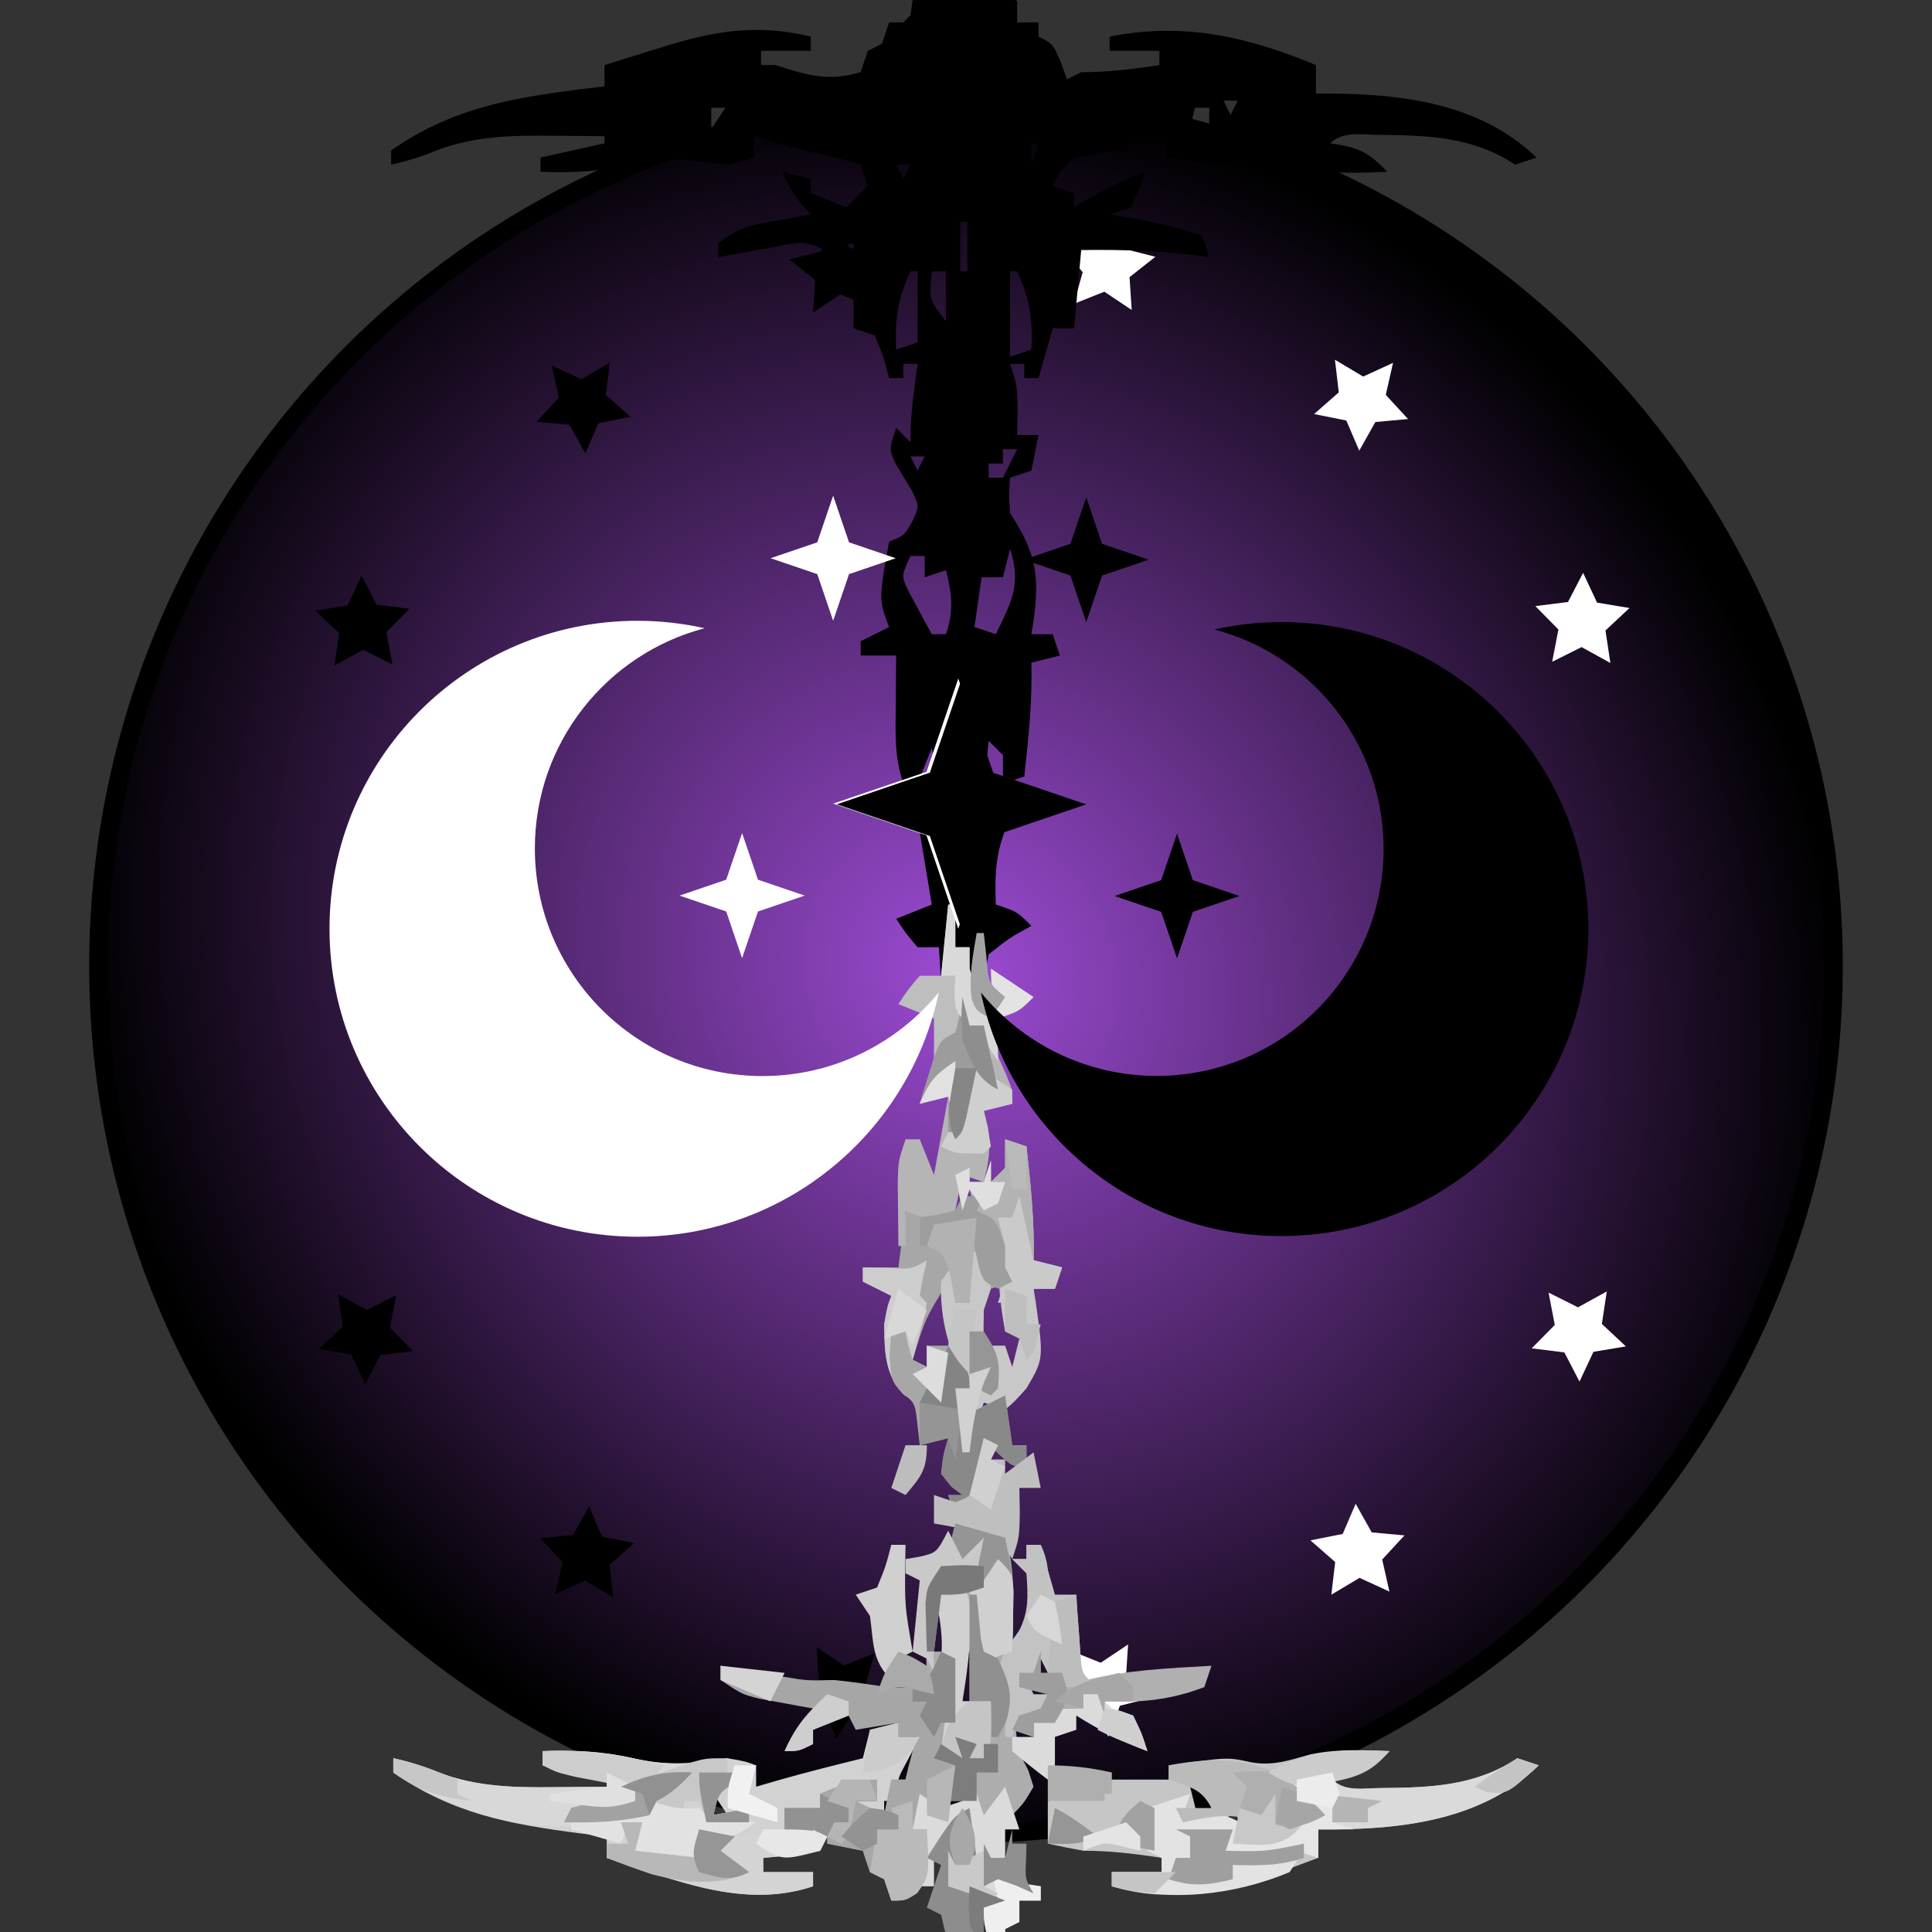 <?xml version="1.0" encoding="UTF-8" standalone="no"?>
<!-- Created with Inkscape (http://www.inkscape.org/) -->

<svg
   width="512mm"
   height="512mm"
   viewBox="0 0 512 512"
   version="1.1"
   id="svg1"
   xml:space="preserve"
   xmlns:xlink="http://www.w3.org/1999/xlink"
   xmlns="http://www.w3.org/2000/svg"
   xmlns:svg="http://www.w3.org/2000/svg"><rect x="0" y="0" width="512" height="512" fill="#333333" stroke="none"/><defs
     id="defs1"><linearGradient
       id="swatch40"><stop
         style="stop-color:#ffffff;stop-opacity:1;"
         offset="0"
         id="stop40" /></linearGradient><linearGradient
       id="linearGradient6"><stop
         style="stop-color:#9c4bd3;stop-opacity:1;"
         offset="0"
         id="stop6" /><stop
         style="stop-color:#000000;stop-opacity:1;"
         offset="1"
         id="stop7" /></linearGradient><radialGradient
       xlink:href="#linearGradient6"
       id="radialGradient7"
       cx="259.078"
       cy="249.785"
       fx="259.078"
       fy="249.785"
       r="229.865"
       gradientTransform="matrix(0.727,0.778,-0.71,0.664,241.197,-107.483)"
       gradientUnits="userSpaceOnUse" /></defs><g
     id="layer1"
     transform="translate(1.5693219e-5)"><ellipse
       style="fill:url(#radialGradient7);fill-opacity:1;stroke:#000000;stroke-width:5;stroke-dasharray:none;stroke-opacity:1"
       id="path1"
       cx="253.695"
       cy="258.285"
       rx="229.865"
       ry="229.865"
       transform="rotate(-0.514)" /><path
       style="opacity:1;mix-blend-mode:normal;fill:#ffffff;fill-opacity:1;stroke-width:0.265;stroke-dasharray:none;paint-order:markers fill stroke"
       id="path41"
       d="m 297.984,73.426 -9.97,-6.657 -11.136,4.439 3.25,-11.539 -7.663,-9.219 11.979,-0.474 6.4,-10.137 4.153,11.246 11.618,2.954 -9.412,7.425 z"
       transform="matrix(0.727,0,0,0.727,83.275,28.765)" /><path
       style="mix-blend-mode:normal;fill:#ffffff;fill-opacity:1;stroke-width:0.265;stroke-dasharray:none;paint-order:markers fill stroke"
       id="path41-1"
       d="m 297.984,73.426 -9.97,-6.657 -11.136,4.439 3.25,-11.539 -7.663,-9.219 11.979,-0.474 6.4,-10.137 4.153,11.246 11.618,2.954 -9.412,7.425 z"
       transform="matrix(0.609,0.396,-0.396,0.609,207.822,-43.282)" /><path
       style="mix-blend-mode:normal;fill:#ffffff;fill-opacity:1;stroke-width:0.265;stroke-dasharray:none;paint-order:markers fill stroke"
       id="path41-1-0"
       d="m 297.984,73.426 -9.97,-6.657 -11.136,4.439 3.25,-11.539 -7.663,-9.219 11.979,-0.474 6.4,-10.137 4.153,11.246 11.618,2.954 -9.412,7.425 z"
       transform="matrix(0.282,0.67,-0.67,0.282,376.506,-44.97)" /><path
       style="opacity:1;mix-blend-mode:normal;fill:#ffffff;fill-opacity:1;stroke-width:0.265;stroke-dasharray:none;paint-order:markers fill stroke"
       id="path41-19"
       d="m 297.984,73.426 -9.97,-6.657 -11.136,4.439 3.25,-11.539 -7.663,-9.219 11.979,-0.474 6.4,-10.137 4.153,11.246 11.618,2.954 -9.412,7.425 z"
       transform="matrix(0.727,0,0,-0.727,82.32,489.179)" /><path
       style="mix-blend-mode:normal;fill:#ffffff;fill-opacity:1;stroke-width:0.265;stroke-dasharray:none;paint-order:markers fill stroke"
       id="path41-1-4"
       d="m 297.984,73.426 -9.97,-6.657 -11.136,4.439 3.25,-11.539 -7.663,-9.219 11.979,-0.474 6.4,-10.137 4.153,11.246 11.618,2.954 -9.412,7.425 z"
       transform="matrix(0.609,-0.396,-0.396,-0.609,206.868,561.226)" /><path
       style="mix-blend-mode:normal;fill:#ffffff;fill-opacity:1;stroke-width:0.265;stroke-dasharray:none;paint-order:markers fill stroke"
       id="path41-1-0-7"
       d="m 297.984,73.426 -9.97,-6.657 -11.136,4.439 3.25,-11.539 -7.663,-9.219 11.979,-0.474 6.4,-10.137 4.153,11.246 11.618,2.954 -9.412,7.425 z"
       transform="matrix(0.282,-0.67,-0.67,-0.282,375.552,562.913)" /><path
       style="mix-blend-mode:normal;fill:#000000;fill-opacity:1;stroke-width:0.265;stroke-dasharray:none;paint-order:markers fill stroke"
       id="path41-3"
       d="m 297.984,73.426 -9.97,-6.657 -11.136,4.439 3.25,-11.539 -7.663,-9.219 11.979,-0.474 6.4,-10.137 4.153,11.246 11.618,2.954 -9.412,7.425 z"
       transform="matrix(-0.727,0,0,0.727,432.09,29.479)" /><path
       style="mix-blend-mode:normal;fill:#000000;fill-opacity:1;stroke-width:0.265;stroke-dasharray:none;paint-order:markers fill stroke"
       id="path41-1-1"
       d="m 297.984,73.426 -9.97,-6.657 -11.136,4.439 3.25,-11.539 -7.663,-9.219 11.979,-0.474 6.4,-10.137 4.153,11.246 11.618,2.954 -9.412,7.425 z"
       transform="matrix(-0.609,0.396,0.396,0.609,307.542,-42.568)" /><path
       style="mix-blend-mode:normal;fill:#000000;fill-opacity:1;stroke-width:0.265;stroke-dasharray:none;paint-order:markers fill stroke"
       id="path41-1-0-8"
       d="m 297.984,73.426 -9.97,-6.657 -11.136,4.439 3.25,-11.539 -7.663,-9.219 11.979,-0.474 6.4,-10.137 4.153,11.246 11.618,2.954 -9.412,7.425 z"
       transform="matrix(-0.282,0.67,0.67,0.282,138.858,-44.256)" /><path
       style="mix-blend-mode:normal;fill:#000000;fill-opacity:1;stroke-width:0.265;stroke-dasharray:none;paint-order:markers fill stroke"
       id="path41-19-9"
       d="m 297.984,73.426 -9.97,-6.657 -11.136,4.439 3.25,-11.539 -7.663,-9.219 11.979,-0.474 6.4,-10.137 4.153,11.246 11.618,2.954 -9.412,7.425 z"
       transform="matrix(-0.727,0,0,-0.727,433.044,489.892)" /><path
       style="mix-blend-mode:normal;fill:#000000;fill-opacity:1;stroke-width:0.265;stroke-dasharray:none;paint-order:markers fill stroke"
       id="path41-1-4-6"
       d="m 297.984,73.426 -9.97,-6.657 -11.136,4.439 3.25,-11.539 -7.663,-9.219 11.979,-0.474 6.4,-10.137 4.153,11.246 11.618,2.954 -9.412,7.425 z"
       transform="matrix(-0.609,-0.396,0.396,-0.609,308.497,561.94)" /><path
       style="mix-blend-mode:normal;fill:#000000;fill-opacity:1;stroke-width:0.265;stroke-dasharray:none;paint-order:markers fill stroke"
       id="path41-1-0-7-4"
       d="m 297.984,73.426 -9.97,-6.657 -11.136,4.439 3.25,-11.539 -7.663,-9.219 11.979,-0.474 6.4,-10.137 4.153,11.246 11.618,2.954 -9.412,7.425 z"
       transform="matrix(-0.282,-0.67,0.67,-0.282,139.813,563.627)" /><path
       d="m 258.243,-37.43 c -2.489,0.622 -4.977,1.244 -7.541,1.885 -0.933,3.733 -0.933,3.733 -1.885,7.541 -0.622,-1.244 -1.244,-2.489 -1.885,-3.771 -1.866,0.622 -3.733,1.244 -5.656,1.885 0.237,2.253 0.237,2.253 0.479,4.551 1.58,14.773 1.58,14.773 -0.479,29.384 -0.622,0.622 -1.244,1.244 -1.885,1.885 -1.244,0 -2.489,0 -3.771,0 -0.933,2.8 -0.933,2.8 -1.885,5.656 -1.244,0.622 -2.489,1.244 -3.771,1.885 -0.933,2.8 -0.933,2.8 -1.885,5.656 -8.551,2.591 -14.254,0.799 -22.624,-1.885 -1.244,0 -2.489,0 -3.771,0 0,-1.244 0,-2.489 0,-3.771 4.355,0 8.71,0 13.197,0 0,-1.244 0,-2.489 0,-3.771 -14.214,-3.446 -25.847,-1.492 -39.474,2.828 -1.469,0.45 -2.938,0.899 -4.452,1.362 -3.588,1.101 -7.169,2.223 -10.748,3.351 0,1.866 0,3.733 0,5.656 -2.345,0.277 -4.69,0.554 -7.107,0.84 -18.707,2.441 -33.687,5.181 -49.453,16.128 0,1.244 0,2.489 0,3.771 4.231,-0.94 8.013,-2.084 12.019,-3.771 10.167,-3.873 20.348,-4.024 31.108,-3.888 1.298,0.008 2.596,0.017 3.933,0.026 3.167,0.022 6.334,0.056 9.5,0.092 0,0.622 0,1.244 0,1.885 -5.599,1.244 -11.199,2.489 -16.968,3.771 0,1.244 0,2.489 0,3.771 8.63,0.32 16.082,-0.059 24.509,-2.003 8.881,-1.967 15.572,-1.269 24.509,0.118 4.713,-0.825 4.713,-0.825 7.541,-1.885 0,-1.866 0,-3.733 0,-5.656 3.088,0.901 6.176,1.802 9.265,2.703 2.681,0.728 5.384,1.378 8.101,1.959 3.679,0.79 7.304,1.821 10.914,2.88 0.622,1.866 1.244,3.733 1.885,5.656 -1.866,1.866 -3.733,3.733 -5.656,5.656 -3.111,-1.244 -6.222,-2.489 -9.427,-3.771 0,-1.244 0,-2.489 0,-3.771 -2.489,-0.622 -4.977,-1.244 -7.541,-1.885 2.171,4.653 3.861,7.631 7.541,11.312 -1.943,0.343 -1.943,0.343 -3.925,0.692 -2.548,0.474 -2.548,0.474 -5.148,0.957 -1.684,0.306 -3.368,0.612 -5.104,0.928 -4.676,1.193 -4.676,1.193 -10.332,4.964 0,1.244 0,2.489 0,3.771 1.568,-0.294 3.135,-0.588 4.75,-0.891 3.073,-0.55 3.073,-0.55 6.208,-1.112 2.034,-0.372 4.068,-0.744 6.164,-1.127 5.613,-1.048 5.613,-1.048 11.157,1.245 3.733,-0.933 3.733,-0.933 7.541,-1.885 0,7.466 0,14.932 0,22.624 2.8,0.933 2.8,0.933 5.656,1.885 2.31,5.672 2.31,5.672 3.771,11.312 1.244,0 2.489,0 3.771,0 0,-1.244 0,-2.489 0,-3.771 1.244,0 2.489,0 3.771,0 -0.311,2.372 -0.622,4.744 -0.943,7.188 -0.606,4.623 -0.943,8.869 -0.943,13.551 -1.244,-1.244 -2.489,-2.489 -3.771,-3.771 -1.885,5.656 -1.885,5.656 -0.287,9.242 1.526,2.556 3.058,5.11 4.595,7.659 1.81,3.883 1.81,3.883 -0.074,7.968 -2.131,3.68 -2.131,3.68 -6.12,5.295 -2.755,15.277 -2.755,15.277 0,22.624 -3.733,1.866 -3.733,1.866 -7.541,3.771 0,1.244 0,2.489 0,3.771 3.111,0 6.222,0 9.427,0 -0.022,1.976 -0.044,3.952 -0.066,5.987 -0.018,2.6 -0.035,5.199 -0.051,7.799 -0.016,1.301 -0.032,2.603 -0.048,3.944 -0.029,5.927 0.162,10.539 2.051,16.206 1.244,0 2.489,0 3.771,0 1.244,-3.111 2.489,-6.222 3.771,-9.427 1.244,6.844 2.489,13.687 3.771,20.738 -2.489,-0.622 -4.977,-1.244 -7.541,-1.885 1.244,7.466 2.489,14.932 3.771,22.624 -3.111,1.244 -6.222,2.489 -9.427,3.771 2.474,3.771 2.474,3.771 5.656,7.541 1.866,0 3.733,0 5.656,0 0.095,1.532 0.189,3.064 0.286,4.643 0.436,6.898 0.899,13.795 1.363,20.691 0.148,2.412 0.296,4.824 0.449,7.309 0.237,3.436 0.237,3.436 0.479,6.941 0.138,2.123 0.276,4.245 0.419,6.432 0.255,1.613 0.511,3.225 0.774,4.887 1.244,0.622 2.489,1.244 3.771,1.885 1.439,-5.192 2.183,-9.992 2.416,-15.37 0.106,-2.196 0.106,-2.196 0.214,-4.437 0.066,-1.513 0.131,-3.026 0.199,-4.584 0.263,-13.434 0.263,-13.434 2.828,-26.512 5.578,-4.401 5.578,-4.401 11.312,-7.541 -3.771,-3.771 -3.771,-3.771 -9.427,-5.656 -0.336,-8.575 0.004,-14.855 3.771,-22.624 -2.489,-0.622 -4.977,-1.244 -7.541,-1.885 0.622,-6.222 1.244,-12.443 1.885,-18.853 1.244,1.244 2.489,2.489 3.771,3.771 0,2.489 0,4.977 0,7.541 1.866,-0.622 3.733,-1.244 5.656,-1.885 1.116,-10.085 2.153,-20.001 1.885,-30.165 3.733,-0.933 3.733,-0.933 7.541,-1.885 -0.933,-2.8 -0.933,-2.8 -1.885,-5.656 -1.866,0 -3.733,0 -5.656,0 0.18,-1.115 0.36,-2.231 0.545,-3.38 1.698,-12.106 0.672,-18.36 -6.201,-28.67 -0.315,-4.95 -0.315,-4.95 0,-9.427 2.8,-0.933 2.8,-0.933 5.656,-1.885 0.622,-3.111 1.244,-6.222 1.885,-9.427 -1.866,0 -3.733,0 -5.656,0 0.039,-2.061 0.078,-4.122 0.118,-6.245 -0.118,-6.952 -0.118,-6.952 -2.003,-12.608 1.244,0 2.489,0 3.771,0 0,1.244 0,2.489 0,3.771 1.244,0 2.489,0 3.771,0 1.866,-6.533 1.866,-6.533 3.771,-13.197 1.866,0 3.733,0 5.656,0 0.622,-6.844 1.244,-13.687 1.885,-20.738 11.568,-0.161 22.495,0.19 33.936,1.885 -0.622,-1.866 -1.244,-3.733 -1.885,-5.656 -8.033,-2.835 -16.094,-4.424 -24.509,-5.656 1.866,-0.622 3.733,-1.244 5.656,-1.885 2.239,-4.831 2.239,-4.831 3.771,-9.427 -6.776,2.517 -12.735,5.581 -18.853,9.427 0,-1.244 0,-2.489 0,-3.771 -1.866,-0.622 -3.733,-1.244 -5.656,-1.885 1.955,-3.926 1.955,-3.926 5.656,-7.541 6.726,-1.388 6.726,-1.388 13.197,-1.885 0.622,-0.622 1.244,-1.244 1.885,-1.885 3.141,-0.077 6.285,-0.081 9.427,0 0,1.244 0,2.489 0,3.771 15.535,2.2 15.535,2.2 21.799,0.825 5.725,-1.028 10.011,0.472 15.524,2.04 7.006,1.528 13.991,1.203 21.121,0.906 -4.813,-5.264 -7.963,-6.579 -15.082,-7.541 3.423,-3.423 8.591,-2.212 13.197,-2.239 12.958,0.1 24.855,0.584 35.821,7.895 1.866,-0.622 3.733,-1.244 5.656,-1.885 -15.681,-15.14 -37.704,-17.114 -58.445,-16.968 0,-2.489 0,-4.977 0,-7.541 C 330.552,9.681 313.607,5.794 294.064,9.702 c 0,1.244 0,2.489 0,3.771 4.355,0 8.71,0 13.197,0 0,1.244 0,2.489 0,3.771 -7.041,1.083 -13.599,1.885 -20.738,1.885 -1.244,0.622 -2.489,1.244 -3.771,1.885 -0.544,-1.516 -1.089,-3.033 -1.65,-4.595 -2.121,-4.831 -2.121,-4.831 -5.892,-6.716 0,-1.244 0,-2.489 0,-3.771 -1.866,0 -3.733,0 -5.656,0 0,-1.866 0,-3.733 0,-5.656 -1.866,-0.933 -1.866,-0.933 -3.771,-1.885 1.866,-14.932 1.866,-14.932 3.771,-30.165 -1.866,0 -3.733,0 -5.656,0 -0.933,1.866 -0.933,1.866 -1.885,3.771 -1.244,-0.622 -2.489,-1.244 -3.771,-1.885 0.933,-1.866 0.933,-1.866 1.885,-3.771 -0.622,-1.244 -1.244,-2.489 -1.885,-3.771 z m -9.427,33.936 c -1.885,3.771 -1.885,3.771 -1.885,3.771 z M 328,26.67 c -0.622,1.244 -1.244,2.489 -1.885,3.771 -0.622,-1.244 -1.244,-2.489 -1.885,-3.771 1.244,0 2.489,0 3.771,0 z m -143.283,0 c -1.885,3.771 -1.885,3.771 -1.885,3.771 z m 135.742,1.885 c 0,1.866 0,3.733 0,5.656 -1.866,0.622 -3.733,1.244 -5.656,1.885 0.622,-2.489 1.244,-4.977 1.885,-7.541 1.244,0 2.489,0 3.771,0 z m -128.201,0 c -1.866,2.8 -1.866,2.8 -3.771,5.656 0,-1.866 0,-3.733 0,-5.656 1.244,0 2.489,0 3.771,0 z m 82.954,9.427 c -0.622,1.866 -1.244,3.733 -1.885,5.656 0,-1.866 0,-3.733 0,-5.656 0.622,0 1.244,0 1.885,0 z m -3.771,5.656 c -1.885,3.771 -1.885,3.771 -1.885,3.771 z m -30.165,0 c -0.622,1.244 -1.244,2.489 -1.885,3.771 -0.622,-1.244 -1.244,-2.489 -1.885,-3.771 1.244,0 2.489,0 3.771,0 z M 256.358,58.72 c 0,4.355 0,8.71 0,13.197 -0.622,0 -1.244,0 -1.885,0 0,-4.355 0,-8.71 0,-13.197 0.622,0 1.244,0 1.885,0 z m 20.738,7.541 c -1.885,3.771 -1.885,3.771 -1.885,3.771 z m -43.362,1.885 c -1.885,7.541 -1.885,7.541 -1.885,7.541 z m 45.247,1.885 c -1.885,7.541 -1.885,7.541 -1.885,7.541 z m -9.427,1.885 c 3.398,7.221 4.141,12.785 3.771,20.738 -1.866,0.622 -3.733,1.244 -5.656,1.885 0,-7.466 0,-14.932 0,-22.624 0.622,0 1.244,0 1.885,0 z m -18.853,0 c 0,4.355 0,8.71 0,13.197 -4.468,-5.569 -4.468,-5.569 -3.771,-13.197 1.244,0 2.489,0 3.771,0 z m -7.541,0 c 0,6.222 0,12.443 0,18.853 -1.866,0.622 -3.733,1.244 -5.656,1.885 -0.37,-7.954 0.373,-13.518 3.771,-20.738 0.622,0 1.244,0 1.885,0 z m 18.853,3.771 c -1.885,7.541 -1.885,7.541 -1.885,7.541 z m 18.853,3.771 c -1.885,5.656 -1.885,5.656 -1.885,5.656 z M 256.358,94.541 c -1.885,3.771 -1.885,3.771 -1.885,3.771 z m 13.197,24.509 c -1.244,2.489 -2.489,4.977 -3.771,7.541 -1.244,0 -2.489,0 -3.771,0 0,-1.244 0,-2.489 0,-3.771 1.244,0 2.489,0 3.771,0 0,-1.244 0,-2.489 0,-3.771 1.244,0 2.489,0 3.771,0 z m -24.509,1.885 c -0.622,1.244 -1.244,2.489 -1.885,3.771 -0.622,-1.244 -1.244,-2.489 -1.885,-3.771 1.244,0 2.489,0 3.771,0 z m 22.624,24.509 c 3.1,9.3 0.351,14.216 -3.771,22.624 -1.866,-0.622 -3.733,-1.244 -5.656,-1.885 0.622,-4.355 1.244,-8.71 1.885,-13.197 1.866,0 3.733,0 5.656,0 0.622,-2.489 1.244,-4.977 1.885,-7.541 z m -22.624,1.885 c 0,1.866 0,3.733 0,5.656 1.866,-0.622 3.733,-1.244 5.656,-1.885 1.592,6.369 2.09,10.698 0,16.968 -1.244,0 -2.489,0 -3.771,0 -1.319,-2.383 -2.61,-4.782 -3.888,-7.188 -0.722,-1.334 -1.444,-2.668 -2.187,-4.043 -2.036,-4.129 -2.036,-4.129 0.42,-9.508 1.244,0 2.489,0 3.771,0 z"
       fill="#acacac"
       id="path1-5"
       style="opacity:1;mix-blend-mode:luminosity;fill:#000000;stroke-width:1.885" /><path
       d="m 310.556,502.014 c -1.402,0.005 -2.805,0.01 -4.249,0.015 -4.105,-0.25 -7.711,-1.008 -11.658,-2.136 0,-1.244 0,-2.489 0,-3.771 4.355,0 8.71,0 13.197,0 0,-1.244 0,-2.489 0,-3.771 -7.041,-1.083 -13.599,-1.885 -20.738,-1.885 -3.153,-0.573 -6.298,-1.19 -9.427,-1.885 0,-3.733 0,-7.466 0,-11.312 4.355,-0.622 8.71,-1.244 13.197,-1.885 -0.933,-1.866 -0.933,-1.866 -1.885,-3.771 6.913,0 13.826,0 20.738,0 0,-1.244 0,-2.489 0,-3.771 15.535,-2.2 15.535,-2.2 21.799,-0.825 5.725,1.028 10.011,-0.472 15.524,-2.04 7.006,-1.528 13.991,-1.203 21.121,-0.906 -4.813,5.264 -7.963,6.579 -15.082,7.541 3.423,3.423 8.591,2.212 13.197,2.239 12.958,-0.1 24.855,-0.584 35.821,-7.895 1.866,0.622 3.733,1.244 5.656,1.885 -15.681,15.14 -37.704,17.114 -58.445,16.968 0,2.489 0,4.977 0,7.541 -3.257,1.226 -6.518,2.442 -9.78,3.653 -1.815,0.678 -3.631,1.356 -5.501,2.055 -7.91,2.658 -15.148,3.984 -23.485,3.955 z m 18.028,-19.089 c -0.622,-1.244 -1.244,-2.489 -1.885,-3.771 -0.622,1.244 -1.244,2.489 -1.885,3.771 1.244,0 2.489,0 3.771,0 z m -7.541,-1.885 c 0,-1.866 0,-3.733 0,-5.656 -1.866,-0.622 -3.733,-1.244 -5.656,-1.885 0.622,2.489 1.244,4.977 1.885,7.541 1.244,0 2.489,0 3.771,0 z"
       fill="#c6c6c6"
       id="path3"
       style="opacity:1;mix-blend-mode:luminosity;stroke-width:1.885" /><path
       d="m 160.792,492.352 c 0,-1.866 0,-3.733 0,-5.656 -2.345,-0.277 -4.69,-0.554 -7.107,-0.84 -18.707,-2.441 -33.687,-5.181 -49.453,-16.128 0,-1.244 0,-2.489 0,-3.771 4.231,0.94 8.013,2.084 12.019,3.771 10.167,3.873 20.348,4.024 31.108,3.888 1.298,-0.009 2.596,-0.017 3.933,-0.026 3.167,-0.022 6.334,-0.056 9.5,-0.092 0,-0.622 0,-1.244 0,-1.885 -8.399,-1.866 -8.399,-1.866 -16.968,-3.771 0,-1.244 0,-2.489 0,-3.771 8.63,-0.32 16.082,0.059 24.509,2.003 8.881,1.967 15.572,1.269 24.509,-0.118 4.713,0.825 4.713,0.825 7.541,1.885 0,1.866 0,3.733 0,5.656 1.866,-0.544 3.733,-1.089 5.656,-1.65 7.499,-2.147 15.049,-4.031 22.624,-5.892 0.622,-2.489 1.244,-4.977 1.885,-7.541 2.489,-0.622 4.977,-1.244 7.541,-1.885 0,1.244 0,2.489 0,3.771 1.866,0 3.733,0 5.656,0 -1.249,2.498 -2.545,4.974 -3.888,7.423 -2.158,4.035 -2.158,4.035 -1.767,9.544 -1.244,0 -2.489,0 -3.771,0 0,1.244 0,2.489 0,3.771 -2.489,0.622 -4.977,1.244 -7.541,1.885 0,-1.866 0,-3.733 0,-5.656 1.866,0 3.733,0 5.656,0 -7.292,-3.536 -7.292,-3.536 -15.082,-1.885 0,1.244 0,2.489 0,3.771 -2.489,1.244 -4.977,2.489 -7.541,3.771 1.866,1.866 3.733,3.733 5.656,5.656 0,-1.244 0,-2.489 0,-3.771 1.244,0.622 2.489,1.244 3.771,1.885 -0.622,1.244 -1.244,2.489 -1.885,3.771 -4.993,1.119 -9.977,1.399 -15.082,1.885 0,1.244 0,2.489 0,3.771 4.355,0 8.71,0 13.197,0 0,1.244 0,2.489 0,3.771 -18.604,6.201 -36.906,-1.83 -54.674,-7.541 z m 24.509,-9.427 c -1.885,-3.771 -1.885,-3.771 -1.885,-3.771 z m 7.541,-1.885 c -1.866,-2.8 -1.866,-2.8 -3.771,-5.656 0,1.866 0,3.733 0,5.656 1.244,0 2.489,0 3.771,0 z"
       fill="#d2d2d2"
       id="path4"
       style="opacity:1;mix-blend-mode:luminosity;stroke-width:1.885" /><path
       d="m 236.204,503.664 c -0.622,-1.866 -1.244,-3.733 -1.885,-5.656 -1.244,-0.622 -2.489,-1.244 -3.771,-1.885 -0.622,-1.866 -1.244,-3.733 -1.885,-5.656 -4.666,-0.933 -4.666,-0.933 -9.427,-1.885 0,-1.244 0,-2.489 0,-3.771 -1.244,0 -2.489,0 -3.771,0 0,1.244 0,2.489 0,3.771 -2.489,-1.244 -4.977,-2.489 -7.541,-3.771 0,-1.866 0,-3.733 0,-5.656 3.111,0 6.222,0 9.427,0 0,-1.244 0,-2.489 0,-3.771 5.479,-2.369 9.042,-3.771 15.082,-3.771 0,1.866 0,3.733 0,5.656 -1.866,0 -3.733,0 -5.656,0 2.489,1.244 4.977,2.489 7.541,3.771 0.622,-3.111 1.244,-6.222 1.885,-9.427 1.244,0 2.489,0 3.771,0 0.233,-0.972 0.467,-1.944 0.707,-2.946 1.53,-5.966 3.242,-11.875 4.949,-17.793 -1.244,0 -2.489,0 -3.771,0 0,-1.244 0,-2.489 0,-3.771 1.244,-0.622 2.489,-1.244 3.771,-1.885 -0.044,-1.704 -0.087,-3.407 -0.133,-5.162 -0.051,-3.336 -0.051,-3.336 -0.103,-6.739 -0.044,-2.209 -0.087,-4.418 -0.133,-6.694 0.368,-5.914 0.368,-5.914 4.139,-11.57 4.949,-0.353 4.949,-0.353 9.427,0 -2.489,-1.244 -4.977,-2.489 -7.541,-3.771 0.622,-2.489 1.244,-4.977 1.885,-7.541 6.481,1.532 6.481,1.532 13.197,3.771 2.092,6.277 2.136,11.071 2.121,17.675 0.007,3.172 0.007,3.172 0.015,6.407 -0.25,6.083 -0.25,6.083 -1.326,11.341 -1.261,4.225 -1.261,4.225 1.075,7.939 0.272,2.061 0.544,4.122 0.825,6.245 0.707,6.81 0.707,6.81 3.417,12.019 0.467,1.439 0.933,2.877 1.414,4.36 -2.592,4.36 -2.592,4.36 -5.656,7.541 -0.622,-1.244 -1.244,-2.489 -1.885,-3.771 -1.866,1.866 -3.733,3.733 -5.656,5.656 -0.855,-0.933 -1.711,-1.866 -2.592,-2.828 -2.831,-3.254 -2.831,-3.254 -6.834,-2.828 -0.622,1.866 -1.244,3.733 -1.885,5.656 -1.866,-0.622 -3.733,-1.244 -5.656,-1.885 -0.622,1.244 -1.244,2.489 -1.885,3.771 1.244,0 2.489,0 3.771,0 0.692,12.222 0.692,12.222 -2.592,16.85 -3.064,2.003 -3.064,2.003 -6.834,2.003 z m 20.738,-52.789 c 0,-4.355 0,-8.71 0,-13.197 -0.622,0 -1.244,0 -1.885,0 0,4.355 0,8.71 0,13.197 0.622,0 1.244,0 1.885,0 z m -5.656,-13.197 c 0,-4.355 0,-8.71 0,-13.197 -4.468,5.569 -4.468,5.569 -3.771,13.197 1.244,0 2.489,0 3.771,0 z m 11.312,-3.771 c -1.885,-7.541 -1.885,-7.541 -1.885,-7.541 z"
       fill="#adadad"
       id="path5"
       style="opacity:1;mix-blend-mode:luminosity;stroke-width:1.885" /><path
       d="m 253.172,401.857 c -0.622,-1.866 -1.244,-3.733 -1.885,-5.656 1.244,0 2.489,0 3.771,0 -0.972,-0.739 -1.944,-1.478 -2.946,-2.239 -0.894,-1.128 -1.789,-2.255 -2.71,-3.417 0.589,-5.067 0.589,-5.067 1.885,-9.427 -2.489,0.622 -4.977,1.244 -7.541,1.885 -0.194,-1.75 -0.389,-3.5 -0.589,-5.302 -0.676,-5.942 -0.676,-5.942 -4.124,-8.602 -4.68,-5.07 -4.538,-11.443 -4.713,-18.146 0.825,-4.713 0.825,-4.713 1.885,-7.541 -2.489,-1.244 -4.977,-2.489 -7.541,-3.771 0,-1.244 0,-2.489 0,-3.771 3.111,0 6.222,0 9.427,0 0.622,-4.977 1.244,-9.954 1.885,-15.082 4.355,0 8.71,0 13.197,0 0.622,-1.244 1.244,-2.489 1.885,-3.771 1.866,0 3.733,0 5.656,0 -0.622,1.244 -1.244,2.489 -1.885,3.771 1.244,0.622 2.489,1.244 3.771,1.885 1.885,1.885 1.885,1.885 3.771,7.541 0,1.866 0,3.733 0,5.656 0.622,1.244 1.244,2.489 1.885,3.771 -2.8,0.933 -2.8,0.933 -5.656,1.885 -1.244,-2.489 -2.489,-4.977 -3.771,-7.541 -0.933,5.599 -0.933,5.599 -1.885,11.312 -1.244,0 -2.489,0 -3.771,0 -0.622,-1.866 -1.244,-3.733 -1.885,-5.656 -6.102,9.806 -6.102,9.806 -9.427,20.738 1.244,0.622 2.489,1.244 3.771,1.885 0,-1.866 0,-3.733 0,-5.656 2.489,0 4.977,0 7.541,0 1.244,3.733 2.489,7.466 3.771,11.312 -1.244,0 -2.489,0 -3.771,0 1.866,1.866 3.733,3.733 5.656,5.656 3.733,-1.866 3.733,-1.866 7.541,-3.771 0.622,4.355 1.244,8.71 1.885,13.197 1.244,0 2.489,0 3.771,0 0,1.866 0,3.733 0,5.656 -3.771,0 -3.771,0 -7.777,-3.771 -1.167,-1.244 -2.333,-2.489 -3.535,-3.771 -0.622,5.599 -1.244,11.199 -1.885,16.968 -1.866,0 -3.733,0 -5.656,0 0,1.244 0,2.489 0,3.771 z"
       fill="#a7a7a7"
       id="path6"
       style="opacity:1;mix-blend-mode:luminosity;stroke-width:1.885" /><path
       d="m 256.943,384.889 c -0.622,0 -1.244,0 -1.885,0 -0.622,-5.599 -1.244,-11.199 -1.885,-16.968 1.244,0 2.489,0 3.771,0 -0.894,-1.516 -1.789,-3.033 -2.71,-4.595 -3.413,-7.781 -5.172,-15.151 -4.831,-23.684 1.244,-1.866 2.489,-3.733 3.771,-5.656 0,3.733 0,7.466 0,11.312 1.244,0 2.489,0 3.771,0 0,-4.977 0,-9.954 0,-15.082 4.078,4.078 4.814,5.755 5.656,11.312 -0.622,1.866 -1.244,3.733 -1.885,5.656 -0.073,3.141 -0.085,6.286 0,9.427 1.866,0 3.733,0 5.656,0 0.622,1.866 1.244,3.733 1.885,5.656 0.622,-2.489 1.244,-4.977 1.885,-7.541 -1.244,-0.622 -2.489,-1.244 -3.771,-1.885 -1.331,-7.055 -1.885,-13.551 -1.885,-20.738 -1.244,-0.622 -2.489,-1.244 -3.771,-1.885 1.866,0 3.733,0 5.656,0 -1.866,-1.244 -3.733,-2.489 -5.656,-3.771 -2.239,-5.892 -2.239,-5.892 -3.771,-11.312 -0.622,1.866 -1.244,3.733 -1.885,5.656 -0.622,-3.111 -1.244,-6.222 -1.885,-9.427 1.866,-0.933 1.866,-0.933 3.771,-1.885 0,1.244 0,2.489 0,3.771 1.244,0 2.489,0 3.771,0 0.622,-1.866 1.244,-3.733 1.885,-5.656 0,1.866 0,3.733 0,5.656 1.244,-1.244 2.489,-2.489 3.771,-3.771 0,-2.489 0,-4.977 0,-7.541 1.866,0.622 3.733,1.244 5.656,1.885 1.116,10.085 2.153,20.001 1.885,30.165 2.489,0.622 4.977,1.244 7.541,1.885 -0.933,2.8 -0.933,2.8 -1.885,5.656 -1.866,0 -3.733,0 -5.656,0 0.27,1.673 0.27,1.673 0.545,3.38 2.139,15.246 2.139,15.246 -2.43,23.014 -3.064,3.417 -3.064,3.417 -5.656,5.656 -1.866,-0.622 -3.733,-1.244 -5.656,-1.885 -1.466,4.399 -2.685,8.699 -3.771,13.197 z"
       fill="#c8c8c8"
       id="path7"
       style="opacity:1;mix-blend-mode:luminosity;stroke-width:1.885" /><path
       d="m 236.204,503.664 c -0.622,-1.866 -1.244,-3.733 -1.885,-5.656 -1.244,-0.622 -2.489,-1.244 -3.771,-1.885 -0.622,-1.866 -1.244,-3.733 -1.885,-5.656 -4.666,-0.933 -4.666,-0.933 -9.427,-1.885 0,-1.244 0,-2.489 0,-3.771 -1.244,0 -2.489,0 -3.771,0 0,1.244 0,2.489 0,3.771 -2.489,-1.244 -4.977,-2.489 -7.541,-3.771 0,-1.866 0,-3.733 0,-5.656 3.111,0 6.222,0 9.427,0 0,-1.244 0,-2.489 0,-3.771 5.479,-2.369 9.042,-3.771 15.082,-3.771 0,1.866 0,3.733 0,5.656 -1.866,0 -3.733,0 -5.656,0 2.489,1.244 4.977,2.489 7.541,3.771 0.622,-3.111 1.244,-6.222 1.885,-9.427 1.244,0 2.489,0 3.771,0 0.233,-0.972 0.467,-1.944 0.707,-2.946 1.53,-5.966 3.242,-11.875 4.949,-17.793 -1.244,0 -2.489,0 -3.771,0 0,-1.244 0,-2.489 0,-3.771 1.244,-0.622 2.489,-1.244 3.771,-1.885 2.137,-3.802 2.137,-3.802 3.771,-7.541 1.244,0.622 2.489,1.244 3.771,1.885 0.051,2.671 0.088,5.342 0.118,8.013 0.022,1.487 0.044,2.975 0.066,4.507 -0.177,4.273 -0.877,7.896 -2.069,11.989 1.244,0.622 2.489,1.244 3.771,1.885 -0.622,-1.866 -1.244,-3.733 -1.885,-5.656 1.866,0.622 3.733,1.244 5.656,1.885 -0.622,1.244 -1.244,2.489 -1.885,3.771 1.244,0 2.489,0 3.771,0 0,-1.244 0,-2.489 0,-3.771 1.244,0 2.489,0 3.771,0 0,2.489 0,4.977 0,7.541 -1.866,0 -3.733,0 -5.656,0 -0.622,2.489 -1.244,4.977 -1.885,7.541 -1.866,0 -3.733,0 -5.656,0 -0.622,1.866 -1.244,3.733 -1.885,5.656 -1.866,-0.622 -3.733,-1.244 -5.656,-1.885 -0.622,1.244 -1.244,2.489 -1.885,3.771 1.244,0 2.489,0 3.771,0 0.692,12.222 0.692,12.222 -2.592,16.85 -3.064,2.003 -3.064,2.003 -6.834,2.003 z"
       fill="#a7a7a7"
       id="path8"
       style="opacity:1;mix-blend-mode:luminosity;stroke-width:1.885" /><path
       d="m 104.233,469.728 c 0,-1.244 0,-2.489 0,-3.771 4.231,0.94 8.013,2.084 12.019,3.771 10.167,3.873 20.348,4.024 31.108,3.888 1.298,-0.009 2.596,-0.017 3.933,-0.026 3.167,-0.022 6.334,-0.056 9.5,-0.092 0,-0.622 0,-1.244 0,-1.885 -5.599,-1.244 -11.199,-2.489 -16.968,-3.771 0,-1.244 0,-2.489 0,-3.771 8.63,-0.32 16.082,0.059 24.509,2.003 8.83,1.955 15.647,1.523 24.509,-0.118 0,1.244 0,2.489 0,3.771 1.866,0.622 3.733,1.244 5.656,1.885 -1.205,0.505 -2.411,1.011 -3.653,1.532 -4.513,2.025 -4.513,2.025 -5.774,7.895 3.111,-0.622 6.222,-1.244 9.427,-1.885 0,1.244 0,2.489 0,3.771 -3.733,0 -7.466,0 -11.312,0 -0.622,-1.866 -1.244,-3.733 -1.885,-5.656 -1.244,0 -2.489,0 -3.771,0 -0.622,1.866 -1.244,3.733 -1.885,5.656 -0.622,-1.244 -1.244,-2.489 -1.885,-3.771 -1.866,-0.622 -3.733,-1.244 -5.656,-1.885 0,1.244 0,2.489 0,3.771 -25.742,6.03 -45.542,2.918 -67.871,-11.312 z"
       fill="#d8d8d8"
       id="path10"
       style="opacity:1;mix-blend-mode:luminosity;stroke-width:1.885" /><path
       d="m 349.323,492.352 c -2.8,-0.933 -2.8,-0.933 -5.656,-1.885 -1.866,0.622 -3.733,1.244 -5.656,1.885 -3.258,0.128 -6.52,0.16 -9.78,0.118 -1.699,-0.017 -3.398,-0.034 -5.148,-0.051 -1.295,-0.022 -2.591,-0.044 -3.925,-0.066 -0.933,-1.866 -0.933,-1.866 -1.885,-3.771 2.286,-0.106 2.286,-0.106 4.618,-0.214 2.015,-0.124 4.029,-0.248 6.105,-0.376 1.99,-0.109 3.981,-0.219 6.032,-0.331 6.303,-1.036 10.084,-3.014 15.296,-6.621 -4.355,-3.733 -8.71,-7.466 -13.197,-11.312 8.669,-4.335 14.444,-5.915 24.038,-5.774 1.507,0.017 3.014,0.034 4.566,0.051 1.137,0.022 2.275,0.044 3.447,0.066 -4.813,5.264 -7.963,6.579 -15.082,7.541 3.423,3.423 8.591,2.212 13.197,2.239 12.958,-0.1 24.855,-0.584 35.821,-7.895 1.866,0.622 3.733,1.244 5.656,1.885 -15.681,15.14 -37.704,17.114 -58.445,16.968 0,2.489 0,4.977 0,7.541 z"
       fill="#dadada"
       id="path11"
       style="opacity:1;mix-blend-mode:luminosity;stroke-width:1.885" /><path
       d="m 239.975,330.215 c -0.622,0 -1.244,0 -1.885,0 -0.051,-3.653 -0.087,-7.305 -0.118,-10.958 -0.022,-2.034 -0.044,-4.068 -0.066,-6.164 0.184,-5.501 0.184,-5.501 2.069,-11.157 1.244,0 2.489,0 3.771,0 1.244,3.111 2.489,6.222 3.771,9.427 1.244,-6.844 2.489,-13.687 3.771,-20.738 -2.489,0.622 -4.977,1.244 -7.541,1.885 0.847,-2.794 1.715,-5.582 2.592,-8.366 0.481,-1.553 0.962,-3.106 1.458,-4.706 1.605,-3.896 1.605,-3.896 5.376,-5.781 1.236,-4.765 1.236,-4.765 1.885,-9.427 0.622,2.489 1.244,4.977 1.885,7.541 1.244,0 2.489,0 3.771,0 1.265,2.745 2.52,5.496 3.771,8.248 0.7,1.531 1.4,3.062 2.121,4.64 1.65,4.08 1.65,4.08 1.65,7.851 -2.489,0.622 -4.977,1.244 -7.541,1.885 0.35,1.361 0.7,2.722 1.06,4.124 0.862,5.544 0.326,9.339 -1.06,14.729 -1.866,-0.622 -3.733,-1.244 -5.656,-1.885 -0.622,3.111 -1.244,6.222 -1.885,9.427 -8.955,2.121 -8.955,2.121 -13.197,0 0,3.111 0,6.222 0,9.427 z"
       fill="#b5b5b5"
       id="path12"
       style="opacity:1;mix-blend-mode:luminosity;stroke-width:1.885" /><path
       d="m 294.649,499.893 c 0,-1.244 0,-2.489 0,-3.771 4.355,0 8.71,0 13.197,0 0,-1.244 0,-2.489 0,-3.771 -1.244,-0.622 -2.489,-1.244 -3.771,-1.885 0,-3.733 0,-7.466 0,-11.312 3.733,-1.244 7.466,-2.489 11.312,-3.771 -0.622,1.866 -1.244,3.733 -1.885,5.656 1.789,-0.039 3.577,-0.078 5.42,-0.118 5.892,0.118 5.892,0.118 9.662,2.003 0.622,-1.244 1.244,-2.489 1.885,-3.771 1.244,0.622 2.489,1.244 3.771,1.885 1.866,-2.8 1.866,-2.8 3.771,-5.656 0,3.111 0,6.222 0,9.427 2.489,-0.622 4.977,-1.244 7.541,-1.885 -3.428,4.364 -5.196,5.569 -10.745,6.621 -2.789,0.164 -2.789,0.164 -5.634,0.331 -2.811,0.186 -2.811,0.186 -5.678,0.376 -1.431,0.07 -2.863,0.141 -4.338,0.214 2.985,0.051 5.97,0.088 8.955,0.118 1.662,0.022 3.325,0.044 5.037,0.066 4.449,-0.169 8.15,-0.808 12.402,-2.069 -1.23,3.564 -1.23,3.564 -3.771,7.541 -14.719,6.154 -31.705,8.041 -47.133,3.771 z"
       fill="#e3e3e3"
       id="path13"
       style="opacity:1;mix-blend-mode:luminosity;stroke-width:1.885" /><path
       d="m 160.792,492.352 c 0,-1.244 0,-2.489 0,-3.771 1.866,0 3.733,0 5.656,0 -0.622,-1.866 -1.244,-3.733 -1.885,-5.656 1.866,0 3.733,0 5.656,0 -0.622,2.489 -1.244,4.977 -1.885,7.541 5.599,0.622 11.199,1.244 16.968,1.885 0,-2.489 0,-4.977 0,-7.541 2.294,0.35 4.588,0.7 6.952,1.06 6.352,0.821 11.293,0.413 17.557,-1.06 1.244,0.622 2.489,1.244 3.771,1.885 0.622,-0.622 1.244,-1.244 1.885,-1.885 1.244,0.622 2.489,1.244 3.771,1.885 -0.622,1.244 -1.244,2.489 -1.885,3.771 -4.993,1.119 -9.977,1.399 -15.082,1.885 0,1.244 0,2.489 0,3.771 4.355,0 8.71,0 13.197,0 0,1.244 0,2.489 0,3.771 -18.604,6.201 -36.906,-1.83 -54.674,-7.541 z"
       fill="#d4d4d4"
       id="path14"
       style="opacity:1;mix-blend-mode:luminosity;stroke-width:1.885" /><path
       d="m 266.369,528.173 c -0.622,0 -1.244,0 -1.885,0 -0.272,-1.711 -0.544,-3.422 -0.825,-5.185 -0.602,-3.476 -1.265,-6.947 -2.121,-10.369 -0.778,-3.114 -0.825,-5.768 -0.825,-8.955 -4.666,-1.866 -4.666,-1.866 -9.427,-3.771 0,-3.111 0,-6.222 0,-9.427 0.622,1.244 1.244,2.489 1.885,3.771 1.244,-0.622 2.489,-1.244 3.771,-1.885 -0.622,-3.733 -1.244,-7.466 -1.885,-11.312 -1.244,1.866 -2.489,3.733 -3.771,5.656 -1.244,1.866 -2.489,3.733 -3.771,5.656 0,2.489 0,4.977 0,7.541 -1.866,0 -3.733,0 -5.656,0 0.985,-5.209 2.09,-10.041 3.771,-15.082 -1.244,0 -2.489,0 -3.771,0 0.622,-3.111 1.244,-6.222 1.885,-9.427 1.866,1.244 3.733,2.489 5.656,3.771 1.866,-0.622 3.733,-1.244 5.656,-1.885 1.382,-3.799 1.382,-3.799 1.885,-7.541 1.244,3.733 2.489,7.466 3.771,11.312 1.866,-2.489 3.733,-4.977 5.656,-7.541 1.244,3.733 2.489,7.466 3.771,11.312 -1.244,0 -2.489,0 -3.771,0 0,2.489 0,4.977 0,7.541 -0.622,0.622 -1.244,1.244 -1.885,1.885 0,1.244 0,2.489 0,3.771 5.599,0.933 5.599,0.933 11.312,1.885 0,1.244 0,2.489 0,3.771 -1.866,0 -3.733,0 -5.656,0 0,1.866 0,3.733 0,5.656 -1.244,0.622 -2.489,1.244 -3.771,1.885 0,5.599 0,11.199 0,16.968 z"
       fill="#dbdbdb"
       id="path15"
       style="opacity:1;mix-blend-mode:luminosity;stroke-width:1.885" /><path
       d="m 207.925,464.072 c 2.171,-4.653 3.861,-7.631 7.541,-11.312 -1.295,-0.228 -2.591,-0.457 -3.925,-0.692 -2.548,-0.474 -2.548,-0.474 -5.148,-0.957 -1.684,-0.306 -3.368,-0.612 -5.104,-0.928 -4.676,-1.193 -4.676,-1.193 -10.332,-4.964 0,-1.244 0,-2.489 0,-3.771 1.546,0.272 3.091,0.544 4.684,0.825 2.032,0.35 4.063,0.7 6.157,1.06 2.012,0.35 4.025,0.7 6.098,1.06 5.972,1.005 5.972,1.005 13.227,0.825 2.558,0.275 5.111,0.589 7.659,0.943 7.111,1.061 7.111,1.061 13.079,0.943 0,1.244 0,2.489 0,3.771 1.244,0 2.489,0 3.771,0 0,3.111 0,6.222 0,9.427 -2.489,0 -4.977,0 -7.541,0 0,-1.244 0,-2.489 0,-3.771 -3.733,0.622 -7.466,1.244 -11.312,1.885 -0.622,-1.244 -1.244,-2.489 -1.885,-3.771 -3.111,1.244 -6.222,2.489 -9.427,3.771 0,1.244 0,2.489 0,3.771 -3.771,1.885 -3.771,1.885 -7.541,1.885 z"
       fill="#a6a6a6"
       id="path16"
       style="opacity:1;mix-blend-mode:luminosity;stroke-width:1.885" /><path
       d="m 273.91,350.954 c -0.622,-2.489 -1.244,-4.977 -1.885,-7.541 -2.489,0.622 -4.977,1.244 -7.541,1.885 0.35,-1.128 0.7,-2.255 1.06,-3.417 1.241,-4.433 1.241,-4.433 -1.06,-9.78 -1.244,-0.622 -2.489,-1.244 -3.771,-1.885 1.866,0 3.733,0 5.656,0 -1.866,-1.244 -3.733,-2.489 -5.656,-3.771 -2.239,-5.892 -2.239,-5.892 -3.771,-11.312 -0.622,1.866 -1.244,3.733 -1.885,5.656 -0.622,-3.111 -1.244,-6.222 -1.885,-9.427 1.244,-0.622 2.489,-1.244 3.771,-1.885 0,1.244 0,2.489 0,3.771 1.244,0 2.489,0 3.771,0 0.622,-1.866 1.244,-3.733 1.885,-5.656 0,1.866 0,3.733 0,5.656 1.244,-1.244 2.489,-2.489 3.771,-3.771 0,-2.489 0,-4.977 0,-7.541 1.866,0.622 3.733,1.244 5.656,1.885 1.116,10.085 2.153,20.001 1.885,30.165 2.489,0.622 4.977,1.244 7.541,1.885 -0.622,1.866 -1.244,3.733 -1.885,5.656 -1.866,0 -3.733,0 -5.656,0 0,3.111 0,6.222 0,9.427 z"
       fill="#b3b3b3"
       id="path17"
       style="opacity:1;mix-blend-mode:luminosity;stroke-width:1.885" /><path
       d="m 268.255,460.302 c -0.622,0 -1.244,0 -1.885,0 0.039,-1.711 0.078,-3.422 0.118,-5.185 0.192,-5.841 0.192,-5.841 -1.414,-10.016 -0.907,-5.622 1.957,-8.534 5.067,-13.079 2.604,-5.208 2.245,-9.327 1.885,-15.082 -1.244,-1.244 -2.489,-2.489 -3.771,-3.771 1.244,0 2.489,0 3.771,0 0,-1.244 0,-2.489 0,-3.771 1.244,0 2.489,0 3.771,0 1.244,4.355 2.489,8.71 3.771,13.197 1.866,0 3.733,0 5.656,0 0.139,2.18 0.139,2.18 0.28,4.404 0.141,1.891 0.282,3.782 0.427,5.73 0.131,1.881 0.262,3.762 0.398,5.7 0.335,5.197 0.335,5.197 4.551,8.675 -3.111,0 -6.222,0 -9.427,0 0,-1.244 0,-2.489 0,-3.771 -1.244,0 -2.489,0 -3.771,0 -0.622,-1.244 -1.244,-2.489 -1.885,-3.771 -0.622,1.244 -1.244,2.489 -1.885,3.771 -0.622,0.622 -1.244,1.244 -1.885,1.885 0.622,1.244 1.244,2.489 1.885,3.771 1.244,0 2.489,0 3.771,0 -0.622,1.866 -1.244,3.733 -1.885,5.656 -1.866,0 -3.733,0 -5.656,0 -0.622,1.866 -1.244,3.733 -1.885,5.656 z m 11.312,-20.738 c -1.885,-7.541 -1.885,-7.541 -1.885,-7.541 z m 1.885,-9.427 c -1.885,-5.656 -1.885,-5.656 -1.885,-5.656 z"
       fill="#c3c3c3"
       id="path18"
       style="opacity:1;mix-blend-mode:luminosity;stroke-width:1.885" /><path
       d="m 253.172,401.857 c -0.622,-1.866 -1.244,-3.733 -1.885,-5.656 1.244,0 2.489,0 3.771,0 -0.972,-0.739 -1.944,-1.478 -2.946,-2.239 -0.894,-1.128 -1.789,-2.255 -2.71,-3.417 0.589,-5.067 0.589,-5.067 1.885,-9.427 -2.489,0.622 -4.977,1.244 -7.541,1.885 0,-4.977 0,-9.954 0,-15.082 1.244,0 2.489,0 3.771,0 1.244,-3.733 2.489,-7.466 3.771,-11.312 5.656,7.07 5.656,7.07 5.656,11.312 -1.244,0 -2.489,0 -3.771,0 1.866,1.866 3.733,3.733 5.656,5.656 3.733,-1.866 3.733,-1.866 7.541,-3.771 0.622,4.355 1.244,8.71 1.885,13.197 1.244,0 2.489,0 3.771,0 0,1.866 0,3.733 0,5.656 -3.771,0 -3.771,0 -7.777,-3.771 -1.167,-1.244 -2.333,-2.489 -3.535,-3.771 -0.622,5.599 -1.244,11.199 -1.885,16.968 -1.866,0 -3.733,0 -5.656,0 0,1.244 0,2.489 0,3.771 z"
       fill="#898989"
       id="path19"
       style="opacity:1;mix-blend-mode:luminosity;stroke-width:1.885" /><path
       d="m 330.602,481.887 c -6.102,-1.324 -11.034,-0.226 -17.1,1.038 -0.622,-1.244 -1.244,-2.489 -1.885,-3.771 3.111,0 6.222,0 9.427,0 -2.624,-5.249 -5.95,-5.616 -11.312,-7.541 0,-1.244 0,-2.489 0,-3.771 13.653,-2.643 23.709,-1.624 35.821,5.656 3.373,4.043 3.373,4.043 5.656,7.541 -7.772,4.372 -12.252,3.34 -20.606,0.847 z"
       fill="#bbbbbb"
       id="path20"
       style="opacity:1;mix-blend-mode:luminosity;stroke-width:1.885" /><path
       d="m 349.323,492.352 c -1.866,-0.622 -3.733,-1.244 -5.656,-1.885 -1.866,0.622 -3.733,1.244 -5.656,1.885 -3.258,0.128 -6.52,0.16 -9.78,0.118 -1.699,-0.017 -3.398,-0.034 -5.148,-0.051 -1.295,-0.022 -2.591,-0.044 -3.925,-0.066 -0.622,-1.244 -1.244,-2.489 -1.885,-3.771 2.286,-0.106 2.286,-0.106 4.618,-0.214 2.015,-0.124 4.029,-0.248 6.105,-0.376 1.99,-0.109 3.981,-0.219 6.032,-0.331 6.303,-1.036 10.084,-3.014 15.296,-6.621 -4.355,-3.733 -8.71,-7.466 -13.197,-11.312 8.669,-4.335 14.444,-5.915 24.038,-5.774 1.507,0.017 3.014,0.034 4.566,0.051 1.137,0.022 2.275,0.044 3.447,0.066 -4.813,5.264 -7.963,6.579 -15.082,7.541 0,1.866 0,3.733 0,5.656 0,1.866 0,3.733 0,5.656 1.866,0.622 3.733,1.244 5.656,1.885 -3.111,0 -6.222,0 -9.427,0 0,2.489 0,4.977 0,7.541 z"
       fill="#e6e6e6"
       id="path21"
       style="opacity:1;mix-blend-mode:luminosity;stroke-width:1.885" /><path
       d="m 198.498,482.925 c -3.733,0 -7.466,0 -11.312,0 -0.622,-1.866 -1.244,-3.733 -1.885,-5.656 -1.244,0 -2.489,0 -3.771,0 -0.622,1.866 -1.244,3.733 -1.885,5.656 -0.622,-1.244 -1.244,-2.489 -1.885,-3.771 -1.866,-0.622 -3.733,-1.244 -5.656,-1.885 0,1.244 0,2.489 0,3.771 -11.199,0.933 -11.199,0.933 -22.624,1.885 0.622,-1.244 1.244,-2.489 1.885,-3.771 4.387,-1.3 8.787,-2.554 13.197,-3.771 1.866,-1.244 3.733,-2.489 5.656,-3.771 2.797,-1.104 5.629,-2.121 8.484,-3.064 1.458,-0.491 2.916,-0.982 4.419,-1.488 4.065,-1.105 4.065,-1.105 9.721,-1.105 0,1.244 0,2.489 0,3.771 1.866,0.622 3.733,1.244 5.656,1.885 -1.205,0.505 -2.411,1.011 -3.653,1.532 -4.513,2.025 -4.513,2.025 -5.774,7.895 3.111,-0.622 6.222,-1.244 9.427,-1.885 0,1.244 0,2.489 0,3.771 z"
       fill="#c8c8c8"
       id="path22"
       style="opacity:1;mix-blend-mode:luminosity;stroke-width:1.885" /><path
       d="m 273.91,460.302 c -1.866,-0.622 -3.733,-1.244 -5.656,-1.885 0.622,-1.244 1.244,-2.489 1.885,-3.771 1.866,-0.622 3.733,-1.244 5.656,-1.885 0.622,-1.244 1.244,-2.489 1.885,-3.771 -2.489,-0.622 -4.977,-1.244 -7.541,-1.885 0,-1.244 0,-2.489 0,-3.771 1.244,0 2.489,0 3.771,0 0.622,-1.866 1.244,-3.733 1.885,-5.656 0,1.866 0,3.733 0,5.656 1.866,0 3.733,0 5.656,0 0,1.244 0,2.489 0,3.771 1.983,-0.583 3.966,-1.167 6.009,-1.767 11.017,-2.799 22.273,-3.233 33.582,-3.888 -0.622,1.866 -1.244,3.733 -1.885,5.656 -8.974,3.41 -16.849,4.16 -26.394,3.771 -0.622,1.244 -1.244,2.489 -1.885,3.771 0,-1.866 0,-3.733 0,-5.656 -1.244,0 -2.489,0 -3.771,0 0,1.244 0,2.489 0,3.771 -2.489,0 -4.977,0 -7.541,0 0,1.244 0,2.489 0,3.771 -1.866,0 -3.733,0 -5.656,0 0,1.244 0,2.489 0,3.771 z"
       fill="#b0b0b0"
       id="path23"
       style="opacity:1;mix-blend-mode:luminosity;stroke-width:1.885" /><path
       d="m 249.401,283.083 c -0.622,0 -1.244,0 -1.885,0 0,-4.355 0,-8.71 0,-13.197 -4.666,-1.866 -4.666,-1.866 -9.427,-3.771 2.474,-3.771 2.474,-3.771 5.656,-7.541 1.866,0 3.733,0 5.656,0 0.622,-6.222 1.244,-12.443 1.885,-18.853 0.622,0 1.244,0 1.885,0 0,3.733 0,7.466 0,11.312 1.244,0 2.489,0 3.771,0 0,1.866 0,3.733 0,5.656 1.738,5.787 1.738,5.787 4.949,11.194 2.592,5.774 2.592,5.774 2.003,10.251 -0.428,1.011 -0.855,2.022 -1.296,3.064 -0.622,-3.111 -1.244,-6.222 -1.885,-9.427 -1.244,0 -2.489,0 -3.771,0 -1.244,1.866 -2.489,3.733 -3.771,5.656 -0.622,-0.622 -1.244,-1.244 -1.885,-1.885 -0.622,2.489 -1.244,4.977 -1.885,7.541 z"
       fill="#bebebe"
       id="path24"
       style="opacity:1;mix-blend-mode:luminosity;stroke-width:1.885" /><path
       d="m 260.713,465.958 c -1.244,0 -2.489,0 -3.771,0 -0.622,-1.244 -1.244,-2.489 -1.885,-3.771 0,1.244 0,2.489 0,3.771 -1.866,-0.622 -3.733,-1.244 -5.656,-1.885 0.622,-4.977 1.244,-9.954 1.885,-15.082 -0.622,0 -1.244,0 -1.885,0 0.022,-1.273 0.044,-2.547 0.066,-3.859 0.017,-1.682 0.034,-3.364 0.051,-5.096 0.022,-1.662 0.044,-3.325 0.066,-5.037 -0.169,-4.449 -0.808,-8.15 -2.069,-12.402 1.866,-1.244 3.733,-2.489 5.656,-3.771 3.771,3.771 3.771,3.771 4.124,10.723 -0.172,7.235 -1.05,14.194 -2.239,21.328 2.489,0 4.977,0 7.541,0 0.236,10.841 0.236,10.841 -1.885,15.082 z"
       fill="#d1d1d1"
       id="path25"
       style="opacity:1;mix-blend-mode:luminosity;stroke-width:1.885" /><path
       d="m 268.255,413.169 c -1.244,-1.866 -2.489,-3.733 -3.771,-5.656 -4.119,-1.498 -4.119,-1.498 -8.72,-2.239 -2.311,-0.448 -2.311,-0.448 -4.669,-0.906 -1.181,-0.207 -2.362,-0.413 -3.579,-0.626 0,-2.489 0,-4.977 0,-7.541 1.866,0.622 3.733,1.244 5.656,1.885 4.092,-1.495 4.092,-1.495 4.964,-5.369 0.306,-1.378 0.612,-2.756 0.928,-4.176 0.474,-2.074 0.474,-2.074 0.957,-4.19 0.228,-1.067 0.457,-2.134 0.692,-3.233 1.244,0.622 2.489,1.244 3.771,1.885 -0.622,1.244 -1.244,2.489 -1.885,3.771 1.244,0 2.489,0 3.771,0 0,1.244 0,2.489 0,3.771 2.489,-1.866 4.977,-3.733 7.541,-5.656 0.622,3.111 1.244,6.222 1.885,9.427 -1.866,0 -3.733,0 -5.656,0 0.039,2.061 0.078,4.122 0.118,6.245 -0.118,6.952 -0.118,6.952 -2.003,12.608 z"
       fill="#bfbfbf"
       id="path26"
       style="opacity:1;mix-blend-mode:luminosity;stroke-width:1.885" /><path
       d="m 249.401,371.692 c -5.656,0 -5.656,0 -9.662,-1.885 -5.256,-5.606 -5.36,-11.355 -5.42,-18.853 0.825,-4.713 0.825,-4.713 1.885,-7.541 -2.489,-1.244 -4.977,-2.489 -7.541,-3.771 0,-1.244 0,-2.489 0,-3.771 2.1,0.039 4.2,0.078 6.363,0.118 6.518,0.38 6.518,0.38 10.605,-2.003 -0.35,1.516 -0.7,3.033 -1.06,4.595 -0.408,2.391 -0.408,2.391 -0.825,4.831 0.622,0.622 1.244,1.244 1.885,1.885 -0.641,3.483 -0.641,3.483 -1.767,7.659 -0.367,1.383 -0.734,2.766 -1.112,4.19 -0.294,1.067 -0.588,2.134 -0.891,3.233 1.244,0.622 2.489,1.244 3.771,1.885 0,-1.866 0,-3.733 0,-5.656 1.866,0.622 3.733,1.244 5.656,1.885 -0.622,4.355 -1.244,8.71 -1.885,13.197 z"
       fill="#cdcdcd"
       id="path27"
       style="opacity:1;mix-blend-mode:luminosity;stroke-width:1.885" /><path
       d="m 253.172,301.936 c -0.622,0 -1.244,0 -1.885,0 0,-3.733 0,-7.466 0,-11.312 -2.489,0.622 -4.977,1.244 -7.541,1.885 0.847,-2.794 1.715,-5.582 2.592,-8.366 0.481,-1.553 0.962,-3.106 1.458,-4.706 1.605,-3.896 1.605,-3.896 5.376,-5.781 1.236,-4.765 1.236,-4.765 1.885,-9.427 0.622,2.489 1.244,4.977 1.885,7.541 1.244,0 2.489,0 3.771,0 1.244,5.599 2.489,11.199 3.771,16.968 -1.866,-0.622 -3.733,-1.244 -5.656,-1.885 -1.866,4.977 -3.733,9.954 -5.656,15.082 z"
       fill="#9c9c9c"
       id="path28"
       style="opacity:1;mix-blend-mode:luminosity;stroke-width:1.885" /><path
       d="m 185.301,492.352 c -5.599,-0.622 -11.199,-1.244 -16.968,-1.885 0.622,-2.489 1.244,-4.977 1.885,-7.541 -4.085,1.571 -4.085,1.571 -5.656,5.656 -4.355,-1.244 -8.71,-2.489 -13.197,-3.771 0,-0.622 0,-1.244 0,-1.885 6.844,-0.622 13.687,-1.244 20.738,-1.885 0,-1.244 0,-2.489 0,-3.771 1.128,0.311 2.255,0.622 3.417,0.943 4.338,1.153 4.338,1.153 9.78,0.943 0.622,0.622 1.244,1.244 1.885,1.885 4.389,0.693 8.789,1.324 13.197,1.885 -5.656,3.771 -5.656,3.771 -10.723,3.064 -1.439,-0.389 -2.877,-0.778 -4.36,-1.178 0,2.489 0,4.977 0,7.541 z"
       fill="#e2e2e2"
       id="path29"
       style="opacity:1;mix-blend-mode:luminosity;stroke-width:1.885" /><path
       d="m 256.943,516.861 c -1.866,-0.622 -3.733,-1.244 -5.656,-1.885 -0.702,-2.494 -1.332,-5.01 -1.885,-7.541 -1.244,-0.622 -2.489,-1.244 -3.771,-1.885 1.244,-3.733 2.489,-7.466 3.771,-11.312 -1.244,-0.622 -2.489,-1.244 -3.771,-1.885 7.07,-11.076 7.07,-11.076 11.312,-13.197 0.622,4.355 1.244,8.71 1.885,13.197 -1.866,0.622 -3.733,1.244 -5.656,1.885 2.84,5.681 7.601,6.807 13.197,9.427 -1.866,0.622 -3.733,1.244 -5.656,1.885 0,3.111 0,6.222 0,9.427 -1.244,-0.622 -2.489,-1.244 -3.771,-1.885 0,1.244 0,2.489 0,3.771 z"
       fill="#8d8d8d"
       id="path30"
       style="opacity:1;mix-blend-mode:luminosity;stroke-width:1.885" /><path
       d="m 172.87,496.741 c -4.072,-1.366 -8.086,-2.804 -12.078,-4.389 0,-1.244 0,-2.489 0,-3.771 1.866,0 3.733,0 5.656,0 -0.622,-1.866 -1.244,-3.733 -1.885,-5.656 1.866,0 3.733,0 5.656,0 -0.622,2.489 -1.244,4.977 -1.885,7.541 5.599,0.622 11.199,1.244 16.968,1.885 0,-2.489 0,-4.977 0,-7.541 3.111,0.622 6.222,1.244 9.427,1.885 -1.244,1.244 -2.489,2.489 -3.771,3.771 2.489,1.866 4.977,3.733 7.541,5.656 -7.803,3.901 -17.383,2.754 -25.628,0.619 z"
       fill="#b8b8b8"
       id="path31"
       style="opacity:1;mix-blend-mode:luminosity;stroke-width:1.885" /><path
       d="m 277.681,471.614 c -3.219,-2.414 -6.361,-4.935 -9.427,-7.541 0,-1.244 0,-2.489 0,-3.771 1.866,0 3.733,0 5.656,0 0,-1.244 0,-2.489 0,-3.771 1.866,0 3.733,0 5.656,0 0,-1.244 0,-2.489 0,-3.771 2.489,0 4.977,0 7.541,0 0,-1.244 0,-2.489 0,-3.771 1.244,0 2.489,0 3.771,0 1.244,1.244 2.489,2.489 3.771,3.771 1.866,0.622 3.733,1.244 5.656,1.885 2.239,4.831 2.239,4.831 3.771,9.427 -6.776,-2.517 -12.735,-5.581 -18.853,-9.427 0,1.244 0,2.489 0,3.771 -1.866,0.622 -3.733,1.244 -5.656,1.885 0,2.489 0,4.977 0,7.541 -0.622,1.244 -1.244,2.489 -1.885,3.771 z"
       fill="#dbdbdb"
       id="path32"
       style="opacity:1;mix-blend-mode:luminosity;stroke-width:1.885" /><path
       d="m 236.204,503.664 c -0.622,-1.866 -1.244,-3.733 -1.885,-5.656 -1.244,-0.622 -2.489,-1.244 -3.771,-1.885 0.622,-3.733 1.244,-7.466 1.885,-11.312 1.866,0 3.733,0 5.656,0 -0.622,-1.866 -1.244,-3.733 -1.885,-5.656 1.866,-0.622 3.733,-1.244 5.656,-1.885 0,2.489 0,4.977 0,7.541 1.244,0 2.489,0 3.771,0 0.692,12.222 0.692,12.222 -2.592,16.85 -3.064,2.003 -3.064,2.003 -6.834,2.003 z"
       fill="#bababa"
       id="path33"
       style="opacity:1;mix-blend-mode:luminosity;stroke-width:1.885" /><path
       d="m 247.516,437.678 c -0.622,0 -1.244,0 -1.885,0 -0.102,-2.709 -0.175,-5.42 -0.236,-8.13 -0.044,-1.509 -0.087,-3.018 -0.133,-4.573 0.368,-4.264 0.368,-4.264 4.139,-9.92 4.949,-0.353 4.949,-0.353 9.427,0 -2.489,-1.244 -4.977,-2.489 -7.541,-3.771 0.622,-2.489 1.244,-4.977 1.885,-7.541 4.355,1.244 8.71,2.489 13.197,3.771 0.622,3.111 1.244,6.222 1.885,9.427 -12.49,5.656 -12.49,5.656 -18.853,5.656 -0.622,4.977 -1.244,9.954 -1.885,15.082 z"
       fill="#959595"
       id="path34"
       style="opacity:1;mix-blend-mode:luminosity;stroke-width:1.885" /><path
       d="m 236.204,445.219 c -5.204,-5.204 -4.651,-9.805 -5.656,-16.968 -1.866,-2.8 -1.866,-2.8 -3.771,-5.656 1.866,-0.622 3.733,-1.244 5.656,-1.885 2.31,-5.672 2.31,-5.672 3.771,-11.312 1.244,0 2.489,0 3.771,0 -0.033,1.877 -0.033,1.877 -0.066,3.793 -0.158,12.351 -0.158,12.351 1.952,24.487 -1.244,0.622 -2.489,1.244 -3.771,1.885 -0.622,1.866 -1.244,3.733 -1.885,5.656 z"
       fill="#d0d0d0"
       id="path36"
       style="opacity:1;mix-blend-mode:luminosity;stroke-width:1.885" /><path
       d="m 273.91,350.954 c -0.622,-2.489 -1.244,-4.977 -1.885,-7.541 -2.489,0.622 -4.977,1.244 -7.541,1.885 0.35,-1.128 0.7,-2.255 1.06,-3.417 1.241,-4.433 1.241,-4.433 -1.06,-9.78 -1.244,-0.622 -2.489,-1.244 -3.771,-1.885 1.866,0 3.733,0 5.656,0 -0.622,-2.489 -1.244,-4.977 -1.885,-7.541 1.244,0 2.489,0 3.771,0 0.622,-1.866 1.244,-3.733 1.885,-5.656 1.244,5.599 2.489,11.199 3.771,16.968 2.489,0.622 4.977,1.244 7.541,1.885 -0.622,1.866 -1.244,3.733 -1.885,5.656 -1.866,0 -3.733,0 -5.656,0 0,3.111 0,6.222 0,9.427 z"
       fill="#cacaca"
       id="path37"
       style="opacity:1;mix-blend-mode:luminosity;stroke-width:1.885" /><path
       d="m 262.599,448.99 c -0.622,0 -1.244,0 -1.885,0 -1.244,-9.332 -2.489,-18.665 -3.771,-28.28 1.866,-0.933 1.866,-0.933 3.771,-1.885 1.244,-1.866 2.489,-3.733 3.771,-5.656 3.771,3.771 3.771,3.771 4.139,8.675 -0.044,1.881 -0.087,3.762 -0.133,5.7 -0.034,1.891 -0.068,3.782 -0.103,5.73 -0.044,1.453 -0.087,2.907 -0.133,4.404 -1.866,0.622 -3.733,1.244 -5.656,1.885 0,3.111 0,6.222 0,9.427 z m 0,-15.082 c -1.885,-7.541 -1.885,-7.541 -1.885,-7.541 z"
       fill="#d0d0d0"
       id="path38"
       style="opacity:1;mix-blend-mode:luminosity;stroke-width:1.885" /><path
       d="m 309.731,498.008 c 0.622,-1.866 1.244,-3.733 1.885,-5.656 1.244,0 2.489,0 3.771,0 0,-1.866 0,-3.733 0,-5.656 -1.244,-0.622 -2.489,-1.244 -3.771,-1.885 4.977,0 9.954,0 15.082,0 -0.622,1.866 -1.244,3.733 -1.885,5.656 10.517,0.235 10.517,0.235 20.738,-1.885 0,1.244 0,2.489 0,3.771 -6.548,2.183 -11.992,2.015 -18.853,1.885 0,1.244 0,2.489 0,3.771 -6.369,1.592 -10.698,2.09 -16.968,0 z"
       fill="#9f9f9f"
       id="path39"
       style="opacity:1;mix-blend-mode:luminosity;stroke-width:1.885" /><path
       d="m 264.484,341.527 c -3.771,-1.885 -3.771,-1.885 -4.964,-5.369 -0.306,-1.378 -0.612,-2.756 -0.928,-4.176 -0.316,-1.383 -0.632,-2.766 -0.957,-4.19 -0.228,-1.067 -0.457,-2.134 -0.692,-3.233 -1.244,0 -2.489,0 -3.771,0 -0.622,2.489 -1.244,4.977 -1.885,7.541 0,-2.489 0,-4.977 0,-7.541 -1.244,0 -2.489,0 -3.771,0 0,1.866 0,3.733 0,5.656 -1.244,0 -2.489,0 -3.771,0 0,-2.489 0,-4.977 0,-7.541 1.516,-0.233 3.033,-0.467 4.595,-0.707 1.594,-0.389 3.189,-0.778 4.831,-1.178 0.622,-1.244 1.244,-2.489 1.885,-3.771 1.866,0 3.733,0 5.656,0 -0.622,1.244 -1.244,2.489 -1.885,3.771 1.244,0.622 2.489,1.244 3.771,1.885 1.885,1.885 1.885,1.885 3.771,7.541 0,1.866 0,3.733 0,5.656 0.622,1.244 1.244,2.489 1.885,3.771 -1.244,0.622 -2.489,1.244 -3.771,1.885 z"
       fill="#9e9e9e"
       id="path40"
       style="opacity:1;mix-blend-mode:luminosity;stroke-width:1.885" /><path
       d="m 328.584,479.155 c 0.622,-1.866 1.244,-3.733 1.885,-5.656 -1.244,-1.244 -2.489,-2.489 -3.771,-3.771 10.158,-0.693 10.158,-0.693 15.436,2.474 3.098,2.884 6.154,5.772 9.073,8.837 -9.304,5.357 -13.676,2.676 -22.624,-1.885 z"
       fill="#afafaf"
       id="path41-0"
       style="opacity:1;mix-blend-mode:luminosity;stroke-width:1.885" /><path
       d="m 247.516,443.334 c -0.622,-1.244 -1.244,-2.489 -1.885,-3.771 -1.244,-0.622 -2.489,-1.244 -3.771,-1.885 0.622,-6.222 1.244,-12.443 1.885,-18.853 -1.244,-0.622 -2.489,-1.244 -3.771,-1.885 0,-1.244 0,-2.489 0,-3.771 1.167,-0.194 2.333,-0.389 3.535,-0.589 4.695,-1.061 4.695,-1.061 7.777,-6.952 1.244,2.489 2.489,4.977 3.771,7.541 1.866,-1.866 3.733,-3.733 5.656,-5.656 -0.622,3.111 -1.244,6.222 -1.885,9.427 -3.111,-0.622 -6.222,-1.244 -9.427,-1.885 -2.065,6.194 -2.073,10.815 -2.003,17.321 0.025,3.073 0.025,3.073 0.051,6.208 0.022,1.568 0.044,3.135 0.066,4.75 z"
       fill="#c9c9c9"
       id="path42"
       style="opacity:1;mix-blend-mode:luminosity;stroke-width:1.885" /><path
       d="m 264.484,281.197 c -3.771,-5.656 -3.771,-5.656 -3.771,-9.427 -1.244,0 -2.489,0 -3.771,0 -3.771,-3.771 -3.771,-3.771 -4.006,-8.72 0.078,-1.478 0.156,-2.955 0.236,-4.478 -1.244,0 -2.489,0 -3.771,0 0.622,-6.222 1.244,-12.443 1.885,-18.853 0.622,0 1.244,0 1.885,0 0,3.733 0,7.466 0,11.312 1.244,0 2.489,0 3.771,0 0,1.866 0,3.733 0,5.656 1.749,5.77 1.749,5.77 4.831,11.194 2.71,5.774 2.71,5.774 2.71,13.315 z"
       fill="#d9d9d9"
       id="path43"
       style="opacity:1;mix-blend-mode:luminosity;stroke-width:1.885" /><path
       d="m 260.713,305.706 c -7.541,0 -7.541,0 -11.312,-1.885 0.622,-1.244 1.244,-2.489 1.885,-3.771 0.622,0 1.244,0 1.885,0 1.866,-5.599 3.733,-11.199 5.656,-16.968 4.713,2.592 4.713,2.592 9.427,5.656 0,1.244 0,2.489 0,3.771 -2.489,0.622 -4.977,1.244 -7.541,1.885 0.525,2.275 0.525,2.275 1.06,4.595 0.272,1.594 0.544,3.189 0.825,4.831 -0.622,0.622 -1.244,1.244 -1.885,1.885 z"
       fill="#cfcfcf"
       id="path44"
       style="opacity:1;mix-blend-mode:luminosity;stroke-width:1.885" /><path
       d="m 336.126,469.728 c 8.135,-4.358 14.813,-5.909 24.038,-5.774 1.507,0.017 3.014,0.034 4.566,0.051 1.137,0.022 2.275,0.044 3.447,0.066 -4.506,5.363 -8.148,6.788 -14.965,8.13 -1.611,0.343 -3.223,0.685 -4.883,1.038 -5.278,0.292 -7.765,-0.764 -12.203,-3.513 z"
       fill="#cccccc"
       id="path45"
       style="opacity:1;mix-blend-mode:luminosity;stroke-width:1.885" /><path
       d="m 164.85,473.293 c -3,-0.598 -3,-0.598 -6.061,-1.208 -3.007,-0.569 -3.007,-0.569 -6.076,-1.149 -5.118,-1.208 -5.118,-1.208 -8.889,-3.093 0,-1.244 0,-2.489 0,-3.771 11.315,-0.411 21.101,0.932 32.05,3.771 -3.56,4.912 -4.816,5.688 -11.025,5.45 z"
       fill="#cdcdcd"
       id="path46"
       style="opacity:1;mix-blend-mode:luminosity;stroke-width:1.885" /><path
       d="m 149.48,482.925 c 0.622,-1.244 1.244,-2.489 1.885,-3.771 4.387,-1.3 8.787,-2.554 13.197,-3.771 1.866,-1.244 3.733,-2.489 5.656,-3.771 4.381,-0.743 8.782,-1.385 13.197,-1.885 -3.081,3.221 -5.409,5.532 -9.427,7.541 -0.622,1.244 -1.244,2.489 -1.885,3.771 -7.599,1.767 -14.845,2.071 -22.624,1.885 z"
       fill="#a2a2a2"
       id="path47"
       style="opacity:1;mix-blend-mode:luminosity;stroke-width:1.885" /><path
       d="m 249.401,371.692 c -5.656,0 -5.656,0 -9.78,-2.003 -3.417,-3.653 -3.417,-3.653 -3.888,-10.605 0.156,-2.061 0.311,-4.122 0.471,-6.245 1.244,0 2.489,0 3.771,0 0.233,1.205 0.467,2.411 0.707,3.653 0.389,1.283 0.778,2.566 1.178,3.888 1.244,0.622 2.489,1.244 3.771,1.885 0,-1.866 0,-3.733 0,-5.656 1.866,0.622 3.733,1.244 5.656,1.885 -0.622,4.355 -1.244,8.71 -1.885,13.197 z"
       fill="#a7a7a7"
       id="path48"
       style="opacity:1;mix-blend-mode:luminosity;stroke-width:1.885" /><path
       d="m 266.369,528.173 c -0.622,0 -1.244,0 -1.885,0 -0.272,-1.711 -0.544,-3.422 -0.825,-5.185 -0.602,-3.476 -1.265,-6.947 -2.121,-10.369 -0.825,-3.299 -0.825,-3.299 -0.825,-7.07 1.866,-0.933 1.866,-0.933 3.771,-1.885 -0.622,-3.111 -1.244,-6.222 -1.885,-9.427 0.622,1.244 1.244,2.489 1.885,3.771 5.711,1.24 5.711,1.24 11.312,1.885 0,1.244 0,2.489 0,3.771 -1.866,0 -3.733,0 -5.656,0 0,1.866 0,3.733 0,5.656 -1.244,0.622 -2.489,1.244 -3.771,1.885 0,5.599 0,11.199 0,16.968 z"
       fill="#efefef"
       id="path49"
       style="opacity:1;mix-blend-mode:luminosity;stroke-width:1.885" /><path
       d="m 264.484,460.302 c -0.622,0 -1.244,0 -1.885,0 0,-3.111 0,-6.222 0,-9.427 -1.866,0 -3.733,0 -5.656,0 0,-9.332 0,-18.665 0,-28.28 0.622,0 1.244,0 1.885,0 0.368,3.866 0.736,7.733 1.105,11.599 0.386,1.724 0.386,1.724 0.781,3.483 1.244,0.622 2.489,1.244 3.771,1.885 2.952,6.493 4.229,9.807 2.121,16.732 -0.7,1.322 -1.4,2.644 -2.121,4.006 z"
       fill="#909090"
       id="path50"
       style="opacity:1;mix-blend-mode:luminosity;stroke-width:1.885" /><path
       d="m 292.764,477.269 c -4.977,0 -9.954,0 -15.082,0 0,-3.111 0,-6.222 0,-9.427 6.17,0 11.023,0.564 16.968,1.885 0,1.866 0,3.733 0,5.656 -0.622,0 -1.244,0 -1.885,0 0,0.622 0,1.244 0,1.885 z"
       fill="#afafaf"
       id="path51"
       style="opacity:1;mix-blend-mode:luminosity;stroke-width:1.885" /><path
       d="m 256.943,345.298 c -1.244,0 -2.489,0 -3.771,0 -0.272,-1.478 -0.544,-2.955 -0.825,-4.478 -0.83,-4.881 -0.83,-4.881 -2.946,-8.72 -1.244,-0.622 -2.489,-1.244 -3.771,-1.885 0.622,-1.866 1.244,-3.733 1.885,-5.656 3.733,-0.622 7.466,-1.244 11.312,-1.885 -0.622,7.466 -1.244,14.932 -1.885,22.624 z"
       fill="#b2b2b2"
       id="path52"
       style="opacity:1;mix-blend-mode:luminosity;stroke-width:1.885" /><path
       d="m 260.713,465.958 c -1.244,0 -2.489,0 -3.771,0 -0.622,-1.244 -1.244,-2.489 -1.885,-3.771 0,1.244 0,2.489 0,3.771 -1.866,-0.622 -3.733,-1.244 -5.656,-1.885 1.052,-6.099 2.587,-9.386 7.541,-13.197 1.866,0 3.733,0 5.656,0 0.236,10.841 0.236,10.841 -1.885,15.082 z"
       fill="#c5c5c5"
       id="path53"
       style="opacity:1;mix-blend-mode:luminosity;stroke-width:1.885" /><path
       d="m 290.878,447.104 c -3.111,0 -6.222,0 -9.427,0 0,-1.244 0,-2.489 0,-3.771 -1.244,0 -2.489,0 -3.771,0 0.622,-6.222 1.244,-12.443 1.885,-18.853 1.866,-0.622 3.733,-1.244 5.656,-1.885 0.139,2.18 0.139,2.18 0.28,4.404 0.141,1.891 0.282,3.782 0.427,5.73 0.131,1.881 0.262,3.762 0.398,5.7 0.335,5.197 0.335,5.197 4.551,8.675 z"
       fill="#bdbdbd"
       id="path54"
       style="opacity:1;mix-blend-mode:luminosity;stroke-width:1.885" /><path
       d="m 258.828,477.269 c -2.489,0 -4.977,0 -7.541,0 0.622,-3.111 1.244,-6.222 1.885,-9.427 -1.866,-0.622 -3.733,-1.244 -5.656,-1.885 0.622,-1.244 1.244,-2.489 1.885,-3.771 1.866,1.244 3.733,2.489 5.656,3.771 -0.622,-1.866 -1.244,-3.733 -1.885,-5.656 1.866,0.622 3.733,1.244 5.656,1.885 -0.622,1.244 -1.244,2.489 -1.885,3.771 1.244,0 2.489,0 3.771,0 0,-1.244 0,-2.489 0,-3.771 1.244,0 2.489,0 3.771,0 0,2.489 0,4.977 0,7.541 -1.866,0 -3.733,0 -5.656,0 0,2.489 0,4.977 0,7.541 z"
       fill="#7d7d7d"
       id="path55"
       style="opacity:1;mix-blend-mode:luminosity;stroke-width:1.885" /><path
       d="m 255.057,234.065 c -0.622,0 -1.244,0 -1.885,0 0,-8.71 0,-17.42 0,-26.394 1.866,-0.933 1.866,-0.933 3.771,-1.885 1.575,5.52 2.191,10.523 2.239,16.261 0.027,1.463 0.053,2.926 0.081,4.433 -0.434,3.815 -0.434,3.815 -4.205,7.585 z"
       fill="#c5c5c5"
       id="path56"
       style="opacity:1;mix-blend-mode:luminosity;stroke-width:1.885" /><path
       d="m 273.91,460.302 c -1.866,-0.622 -3.733,-1.244 -5.656,-1.885 0.622,-1.244 1.244,-2.489 1.885,-3.771 1.866,-0.622 3.733,-1.244 5.656,-1.885 0.622,-1.244 1.244,-2.489 1.885,-3.771 -2.489,-0.622 -4.977,-1.244 -7.541,-1.885 0,-1.244 0,-2.489 0,-3.771 1.244,0 2.489,0 3.771,0 0.622,-1.866 1.244,-3.733 1.885,-5.656 0,1.866 0,3.733 0,5.656 1.866,0 3.733,0 5.656,0 1.885,5.656 1.885,5.656 0.118,9.78 -0.992,1.691 -0.992,1.691 -2.003,3.417 -1.866,0 -3.733,0 -5.656,0 0,1.244 0,2.489 0,3.771 z"
       fill="#9e9e9e"
       id="path57"
       style="opacity:1;mix-blend-mode:luminosity;stroke-width:1.885" /><path
       d="m 247.516,460.302 c -1.244,-1.866 -2.489,-3.733 -3.771,-5.656 0.622,-1.244 1.244,-2.489 1.885,-3.771 -1.244,0 -2.489,0 -3.771,0 0,-1.244 0,-2.489 0,-3.771 1.866,-0.933 1.866,-0.933 3.771,-1.885 2.137,-3.802 2.137,-3.802 3.771,-7.541 1.244,0.622 2.489,1.244 3.771,1.885 0,5.599 0,11.199 0,16.968 -1.244,0 -2.489,0 -3.771,0 -0.622,1.244 -1.244,2.489 -1.885,3.771 z"
       fill="#8b8b8b"
       id="path58"
       style="opacity:1;mix-blend-mode:luminosity;stroke-width:1.885" /><path
       d="m 215.466,488.581 c -2.489,-1.244 -4.977,-2.489 -7.541,-3.771 0,-1.866 0,-3.733 0,-5.656 3.111,0 6.222,0 9.427,0 0,-1.244 0,-2.489 0,-3.771 2.489,1.244 4.977,2.489 7.541,3.771 0,1.244 0,2.489 0,3.771 -1.244,0 -2.489,0 -3.771,0 -0.622,1.244 -1.244,2.489 -1.885,3.771 -1.244,-0.622 -2.489,-1.244 -3.771,-1.885 0,1.244 0,2.489 0,3.771 z"
       fill="#929292"
       id="path59"
       style="opacity:1;mix-blend-mode:luminosity;stroke-width:1.885" /><path
       d="m 326.699,488.581 c 0.622,-3.111 1.244,-6.222 1.885,-9.427 1.866,0.622 3.733,1.244 5.656,1.885 1.866,-2.8 1.866,-2.8 3.771,-5.656 0,3.111 0,6.222 0,9.427 2.489,-0.622 4.977,-1.244 7.541,-1.885 -5.099,7.199 -10.597,6.123 -18.853,5.656 z"
       fill="#c8c8c8"
       id="path60"
       style="opacity:1;mix-blend-mode:luminosity;stroke-width:1.885" /><path
       d="m 249.401,375.463 c -1.866,-1.244 -3.733,-2.489 -5.656,-3.771 0.622,-1.244 1.244,-2.489 1.885,-3.771 0.622,0 1.244,0 1.885,0 1.244,-3.733 2.489,-7.466 3.771,-11.312 5.656,7.07 5.656,7.07 5.656,11.312 -1.244,0 -2.489,0 -3.771,0 0.622,1.866 1.244,3.733 1.885,5.656 -1.866,0.622 -3.733,1.244 -5.656,1.885 z"
       fill="#848484"
       id="path61"
       style="opacity:1;mix-blend-mode:luminosity;stroke-width:1.885" /><path
       d="m 253.172,386.775 c -0.622,-1.866 -1.244,-3.733 -1.885,-5.656 -2.489,0.622 -4.977,1.244 -7.541,1.885 0,-3.733 0,-7.466 0,-11.312 5.599,0.933 5.599,0.933 11.312,1.885 -0.622,4.355 -1.244,8.71 -1.885,13.197 z"
       fill="#959595"
       id="path62"
       style="opacity:1;mix-blend-mode:luminosity;stroke-width:1.885" /><path
       d="m 207.925,464.072 c 2.72,-6.346 6.283,-10.389 11.312,-15.082 1.866,0.622 3.733,1.244 5.656,1.885 0,1.244 0,2.489 0,3.771 -3.111,1.244 -6.222,2.489 -9.427,3.771 0,1.244 0,2.489 0,3.771 -3.771,1.885 -3.771,1.885 -7.541,1.885 z"
       fill="#cecece"
       id="path63"
       style="opacity:1;mix-blend-mode:luminosity;stroke-width:1.885" /><path
       d="m 185.301,496.123 c -2.348,-4.696 -1.464,-6.43 0,-11.312 3.111,0.622 6.222,1.244 9.427,1.885 -1.244,1.244 -2.489,2.489 -3.771,3.771 2.489,1.866 4.977,3.733 7.541,5.656 -5.086,2.543 -7.827,1.515 -13.197,0 z"
       fill="#969696"
       id="path64"
       style="opacity:1;mix-blend-mode:luminosity;stroke-width:1.885" /><path
       d="m 273.91,501.778 c -2.216,-0.992 -2.216,-0.992 -4.478,-2.003 -2.45,-0.875 -2.45,-0.875 -4.949,-1.767 -1.244,0.622 -2.489,1.244 -3.771,1.885 0,-3.733 0,-7.466 0,-11.312 0.622,1.244 1.244,2.489 1.885,3.771 1.244,0 2.489,0 3.771,0 0.622,-2.489 1.244,-4.977 1.885,-7.541 0,1.244 0,2.489 0,3.771 1.244,0 2.489,0 3.771,0 -0.039,1.478 -0.078,2.955 -0.118,4.478 -0.234,4.913 -0.234,4.913 2.003,8.72 z"
       fill="#909090"
       id="path65"
       style="opacity:1;mix-blend-mode:luminosity;stroke-width:1.885" /><path
       d="m 272.025,360.38 c -0.622,-1.866 -1.244,-3.733 -1.885,-5.656 -1.244,-0.622 -2.489,-1.244 -3.771,-1.885 0,-3.733 0,-7.466 0,-11.312 1.866,0.622 3.733,1.244 5.656,1.885 0,2.489 0,4.977 0,7.541 1.244,0 2.489,0 3.771,0 -1.65,7.306 -1.65,7.306 -3.771,9.427 z"
       fill="#bebebe"
       id="path66"
       style="opacity:1;mix-blend-mode:luminosity;stroke-width:1.885" /><path
       d="m 247.516,437.678 c -0.622,0 -1.244,0 -1.885,0 -0.102,-2.709 -0.175,-5.42 -0.236,-8.13 -0.044,-1.509 -0.087,-3.018 -0.133,-4.573 0.368,-4.264 0.368,-4.264 4.139,-9.92 5.892,-0.353 5.892,-0.353 11.312,0 0,1.866 0,3.733 0,5.656 -5.656,1.885 -5.656,1.885 -11.312,1.885 -0.622,4.977 -1.244,9.954 -1.885,15.082 z"
       fill="#797979"
       id="path67"
       style="opacity:1;mix-blend-mode:luminosity;stroke-width:1.885" /><path
       d="m 247.516,448.99 c -2.158,-0.525 -2.158,-0.525 -4.36,-1.06 -5.236,-1.255 -5.236,-1.255 -10.723,1.06 1.885,-5.656 1.885,-5.656 5.656,-11.312 3.653,1.414 3.653,1.414 7.541,3.771 1.414,4.006 1.414,4.006 1.885,7.541 z"
       fill="#aaaaaa"
       id="path68"
       style="opacity:1;mix-blend-mode:luminosity;stroke-width:1.885" /><path
       d="m 292.764,454.646 c -0.622,-1.866 -1.244,-3.733 -1.885,-5.656 -1.244,0 -2.489,0 -3.771,0 0,1.244 0,2.489 0,3.771 -2.489,-0.622 -4.977,-1.244 -7.541,-1.885 5.063,-5.063 10.136,-5.77 16.968,-7.541 1.244,1.244 2.489,2.489 3.771,3.771 0,1.244 0,2.489 0,3.771 -2.489,0 -4.977,0 -7.541,0 0,1.244 0,2.489 0,3.771 z"
       fill="#a7a7a7"
       id="path69"
       style="opacity:1;mix-blend-mode:luminosity;stroke-width:1.885" /><path
       d="m 198.498,482.925 c -3.733,0 -7.466,0 -11.312,0 -1.885,-8.955 -1.885,-8.955 -1.885,-13.197 4.355,0 8.71,0 13.197,0 -1.205,0.817 -2.411,1.633 -3.653,2.474 -4.393,3.016 -4.393,3.016 -5.774,8.837 3.111,-0.622 6.222,-1.244 9.427,-1.885 0,1.244 0,2.489 0,3.771 z"
       fill="#939393"
       id="path70"
       style="opacity:1;mix-blend-mode:luminosity;stroke-width:1.885" /><path
       d="m 223.007,488.581 c -1.244,-0.622 -2.489,-1.244 -3.771,-1.885 0.622,-1.244 1.244,-2.489 1.885,-3.771 1.244,0 2.489,0 3.771,0 0,-1.244 0,-2.489 0,-3.771 -1.866,-0.622 -3.733,-1.244 -5.656,-1.885 1.866,-2.8 1.866,-2.8 3.771,-5.656 2.489,0 4.977,0 7.541,0 0.622,1.866 1.244,3.733 1.885,5.656 -1.866,0 -3.733,0 -5.656,0 -0.272,1.516 -0.544,3.033 -0.825,4.595 -1.06,4.831 -1.06,4.831 -2.946,6.716 z"
       fill="#b5b5b5"
       id="path71"
       style="opacity:1;mix-blend-mode:luminosity;stroke-width:1.885" /><path
       d="m 228.663,469.728 c 0.622,-3.733 1.244,-7.466 1.885,-11.312 2.489,-0.622 4.977,-1.244 7.541,-1.885 0,1.244 0,2.489 0,3.771 1.866,0 3.733,0 5.656,0 -2.913,5.826 -8.508,9.427 -15.082,9.427 z"
       fill="#cccccc"
       id="path72"
       style="opacity:1;mix-blend-mode:luminosity;stroke-width:1.885" /><path
       d="m 124.971,477.269 c -8.211,-0.955 -14.031,-2.609 -20.738,-7.541 0,-1.244 0,-2.489 0,-3.771 5.934,1.319 11.361,3.32 16.968,5.656 0,1.244 0,2.489 0,3.771 1.244,0.622 2.489,1.244 3.771,1.885 z"
       fill="#c7c7c7"
       id="path73"
       style="opacity:1;mix-blend-mode:luminosity;stroke-width:1.885" /><path
       d="m 153.84,478.33 c -1.524,-0.192 -3.048,-0.384 -4.618,-0.582 -1.159,-0.158 -2.318,-0.316 -3.513,-0.479 0,-0.622 0,-1.244 0,-1.885 4.977,-0.622 9.954,-1.244 15.082,-1.885 0,-1.244 0,-2.489 0,-3.771 2.489,1.244 4.977,2.489 7.541,3.771 0,1.244 0,2.489 0,3.771 -5.835,1.945 -8.534,1.838 -14.493,1.06 z"
       fill="#e0e0e0"
       id="path74"
       style="opacity:1;mix-blend-mode:luminosity;stroke-width:1.885" /><path
       d="m 341.782,484.811 c -1.244,-0.622 -2.489,-1.244 -3.771,-1.885 0.622,-3.111 1.244,-6.222 1.885,-9.427 5.643,1.881 7.443,3.303 11.312,7.541 -4.478,2.003 -4.478,2.003 -9.427,3.771 z"
       fill="#a6a6a6"
       id="path75"
       style="opacity:1;mix-blend-mode:luminosity;stroke-width:1.885" /><path
       d="m 264.484,288.739 c -5.864,-2.932 -6.965,-7.266 -9.427,-13.197 -0.353,-6.363 -0.353,-6.363 0,-11.312 0.622,2.489 1.244,4.977 1.885,7.541 1.244,0 2.489,0 3.771,0 1.244,5.599 2.489,11.199 3.771,16.968 z"
       fill="#8e8e8e"
       id="path76"
       style="opacity:1;mix-blend-mode:luminosity;stroke-width:1.885" /><path
       d="m 260.713,320.789 c -1.244,-1.866 -2.489,-3.733 -3.771,-5.656 -0.622,1.866 -1.244,3.733 -1.885,5.656 -0.622,-3.111 -1.244,-6.222 -1.885,-9.427 1.866,-0.933 1.866,-0.933 3.771,-1.885 0,1.244 0,2.489 0,3.771 1.244,0 2.489,0 3.771,0 0.622,-1.866 1.244,-3.733 1.885,-5.656 0,1.866 0,3.733 0,5.656 1.244,0 2.489,0 3.771,0 -0.622,1.866 -1.244,3.733 -1.885,5.656 -1.244,0.622 -2.489,1.244 -3.771,1.885 z"
       fill="#dfdfdf"
       id="path77"
       style="opacity:1;mix-blend-mode:luminosity;stroke-width:1.885" /><path
       d="m 262.599,503.664 c -3.733,-1.244 -7.466,-2.489 -11.312,-3.771 0,-3.111 0,-6.222 0,-9.427 0.622,1.244 1.244,2.489 1.885,3.771 3.733,-1.866 3.733,-1.866 7.541,-3.771 0,3.111 0,6.222 0,9.427 1.244,0.622 2.489,1.244 3.771,1.885 -0.622,0.622 -1.244,1.244 -1.885,1.885 z"
       fill="#c9c9c9"
       id="path78"
       style="opacity:1;mix-blend-mode:luminosity;stroke-width:1.885" /><path
       d="m 206.039,482.925 c -4.355,-1.244 -8.71,-2.489 -13.197,-3.771 0,-5.656 0,-5.656 1.885,-11.312 1.866,0 3.733,0 5.656,0 -0.622,2.489 -1.244,4.977 -1.885,7.541 2.489,1.244 4.977,2.489 7.541,3.771 0,1.244 0,2.489 0,3.771 z"
       fill="#f1f1f1"
       id="path79"
       style="opacity:1;mix-blend-mode:luminosity;stroke-width:1.885" /><path
       d="m 241.86,356.61 c -0.622,-1.244 -1.244,-2.489 -1.885,-3.771 -1.866,0.622 -3.733,1.244 -5.656,1.885 1.244,-4.355 2.489,-8.71 3.771,-13.197 2.489,1.866 4.977,3.733 7.541,5.656 -1.244,3.111 -2.489,6.222 -3.771,9.427 z"
       fill="#d8d8d8"
       id="path81"
       style="opacity:1;mix-blend-mode:luminosity;stroke-width:1.885" /><path
       d="m 262.599,399.972 c -1.866,-1.244 -3.733,-2.489 -5.656,-3.771 1.244,-4.977 2.489,-9.954 3.771,-15.082 1.244,0.622 2.489,1.244 3.771,1.885 -0.622,1.244 -1.244,2.489 -1.885,3.771 1.244,0.622 2.489,1.244 3.771,1.885 -1.244,3.733 -2.489,7.466 -3.771,11.312 z"
       fill="#d0d0d0"
       id="path82"
       style="opacity:1;mix-blend-mode:luminosity;stroke-width:1.885" /><path
       d="m 200.383,488.581 c 0.622,-1.244 1.244,-2.489 1.885,-3.771 13.197,0 13.197,0 16.968,1.885 -0.622,1.244 -1.244,2.489 -1.885,3.771 -10.163,2.651 -10.163,2.651 -16.968,-1.885 z"
       fill="#e7e7e7"
       id="path83"
       style="opacity:1;mix-blend-mode:luminosity;stroke-width:1.885" /><path
       d="m 264.484,269.885 c -1.295,-4.696 -1.885,-8.256 -1.885,-13.197 3.733,2.489 7.466,4.977 11.312,7.541 -3.771,3.771 -3.771,3.771 -9.427,5.656 z"
       fill="#e3e3e3"
       id="path84"
       style="opacity:1;mix-blend-mode:luminosity;stroke-width:1.885" /><path
       d="m 256.943,364.151 c -2.946,-3.181 -2.946,-3.181 -5.656,-7.541 0.589,-5.185 0.589,-5.185 1.885,-9.427 1.866,0 3.733,0 5.656,0 -0.622,5.599 -1.244,11.199 -1.885,16.968 z"
       fill="#c5c5c5"
       id="path85"
       style="opacity:1;mix-blend-mode:luminosity;stroke-width:1.885" /><path
       d="m 262.599,369.807 c -1.244,-0.622 -2.489,-1.244 -3.771,-1.885 0.622,-1.244 1.244,-2.489 1.885,-3.771 -1.244,0 -2.489,0 -3.771,0 0,-3.733 0,-7.466 0,-11.312 1.244,0 2.489,0 3.771,0 4.05,6.075 4.325,8.065 3.771,15.082 -0.622,0.622 -1.244,1.244 -1.885,1.885 z"
       fill="#969696"
       id="path86"
       style="opacity:1;mix-blend-mode:luminosity;stroke-width:1.885" /><path
       d="m 304.075,464.072 c -8.955,-3.535 -8.955,-3.535 -13.197,-5.656 0.622,-1.866 1.244,-3.733 1.885,-5.656 3.535,0.353 3.535,0.353 7.541,1.885 2.357,4.831 2.357,4.831 3.771,9.427 z"
       fill="#cfcfcf"
       id="path87"
       style="opacity:1;mix-blend-mode:luminosity;stroke-width:1.885" /><path
       d="m 362.52,482.925 c -3.111,0 -6.222,0 -9.427,0 0,-1.866 0,-3.733 0,-5.656 -1.244,-0.622 -2.489,-1.244 -3.771,-1.885 5.599,0.622 11.199,1.244 16.968,1.885 -1.244,0.622 -2.489,1.244 -3.771,1.885 0,1.244 0,2.489 0,3.771 z"
       fill="#b5b5b5"
       id="path88"
       style="opacity:1;mix-blend-mode:luminosity;stroke-width:1.885" /><path
       d="m 262.599,269.885 c -3.771,-1.885 -3.771,-1.885 -5.067,-4.949 -0.806,-6.126 0.248,-11.619 1.296,-17.675 0.622,0 1.244,0 1.885,0 0.233,2.1 0.467,4.2 0.707,6.363 0.512,6.893 0.512,6.893 4.949,10.605 -1.244,1.866 -2.489,3.733 -3.771,5.656 z"
       fill="#a3a3a3"
       id="path90"
       style="opacity:1;mix-blend-mode:luminosity;stroke-width:1.885" /><path
       d="m 253.172,298.165 c -0.622,-2.489 -1.244,-4.977 -1.885,-7.541 -2.489,0.622 -4.977,1.244 -7.541,1.885 2.583,-5.96 3.75,-7.527 9.427,-11.312 0,5.599 0,11.199 0,16.968 z"
       fill="#e1e1e1"
       id="path91"
       style="opacity:1;mix-blend-mode:luminosity;stroke-width:1.885" /><path
       d="m 277.681,426.366 c -3.771,-3.771 -3.771,-3.771 -5.656,-9.427 -1.244,-1.244 -2.489,-2.489 -3.771,-3.771 1.244,0 2.489,0 3.771,0 0,-1.244 0,-2.489 0,-3.771 1.244,0 2.489,0 3.771,0 2.787,5.574 1.999,10.826 1.885,16.968 z"
       fill="#c2c2c2"
       id="path92"
       style="opacity:1;mix-blend-mode:luminosity;stroke-width:1.885" /><path
       d="m 204.154,450.875 c -6.533,-2.8 -6.533,-2.8 -13.197,-5.656 0,-1.244 0,-2.489 0,-3.771 5.599,0.622 11.199,1.244 16.968,1.885 -1.244,2.489 -2.489,4.977 -3.771,7.541 z"
       fill="#d4d4d4"
       id="path93"
       style="opacity:1;mix-blend-mode:luminosity;stroke-width:1.885" /><path
       d="m 172.104,481.04 c -0.622,-1.866 -1.244,-3.733 -1.885,-5.656 -1.866,-0.622 -3.733,-1.244 -5.656,-1.885 6.613,-3.023 11.582,-4.186 18.853,-3.771 -3.081,3.221 -5.409,5.532 -9.427,7.541 -0.622,1.244 -1.244,2.489 -1.885,3.771 z"
       fill="#919191"
       id="path94"
       style="opacity:1;mix-blend-mode:luminosity;stroke-width:1.885" /><path
       d="m 251.287,482.925 c -1.866,-0.622 -3.733,-1.244 -5.656,-1.885 0,-3.111 0,-6.222 0,-9.427 3.733,-1.866 3.733,-1.866 7.541,-3.771 -0.622,4.977 -1.244,9.954 -1.885,15.082 z"
       fill="#b7b7b7"
       id="path95"
       style="opacity:1;mix-blend-mode:luminosity;stroke-width:1.885" /><path
       d="m 228.663,490.467 c -1.866,-1.244 -3.733,-2.489 -5.656,-3.771 3.299,-3.888 3.299,-3.888 7.541,-7.541 4.242,0.471 4.242,0.471 7.541,1.885 0,1.244 0,2.489 0,3.771 -1.866,0 -3.733,0 -5.656,0 0,1.244 0,2.489 0,3.771 -1.244,0.622 -2.489,1.244 -3.771,1.885 z"
       fill="#939393"
       id="path96"
       style="opacity:1;mix-blend-mode:luminosity;stroke-width:1.885" /><path
       d="m 249.401,371.692 c -2.489,-2.489 -4.977,-4.977 -7.541,-7.541 1.866,-0.933 1.866,-0.933 3.771,-1.885 0,-1.866 0,-3.733 0,-5.656 1.866,0.622 3.733,1.244 5.656,1.885 -0.622,4.355 -1.244,8.71 -1.885,13.197 z"
       fill="#dddddd"
       id="path97"
       style="opacity:1;mix-blend-mode:luminosity;stroke-width:1.885" /><path
       d="m 256.943,384.889 c -0.622,0 -1.244,0 -1.885,0 -0.622,-5.599 -1.244,-11.199 -1.885,-16.968 1.244,0 2.489,0 3.771,0 0,-1.244 0,-2.489 0,-3.771 1.866,-0.622 3.733,-1.244 5.656,-1.885 -0.583,1.283 -1.167,2.566 -1.767,3.888 -2.255,6.235 -3.116,12.166 -3.888,18.735 z"
       fill="#d1d1d1"
       id="path98"
       style="opacity:1;mix-blend-mode:luminosity;stroke-width:1.885" /><path
       d="m 239.975,396.201 c -1.244,-0.622 -2.489,-1.244 -3.771,-1.885 1.244,-3.733 2.489,-7.466 3.771,-11.312 1.866,0 3.733,0 5.656,0 0,6.631 -1.554,8.241 -5.656,13.197 z"
       fill="#bdbdbd"
       id="path99"
       style="opacity:1;mix-blend-mode:luminosity;stroke-width:1.885" /><path
       d="m 393.981,474.913 c -1.575,-0.7 -1.575,-0.7 -3.181,-1.414 5.302,-3.888 5.302,-3.888 11.312,-7.541 1.866,0.622 3.733,1.244 5.656,1.885 -8.353,7.657 -8.353,7.657 -13.786,7.07 z"
       fill="#c4c4c4"
       id="path100"
       style="opacity:1;mix-blend-mode:luminosity;stroke-width:1.885" /><path
       d="m 305.961,501.778 c -6.009,-0.589 -6.009,-0.589 -11.312,-1.885 0,-1.244 0,-2.489 0,-3.771 5.599,0 11.199,0 16.968,0 -1.866,1.866 -3.733,3.733 -5.656,5.656 z"
       fill="#c5c5c5"
       id="path101"
       style="opacity:1;mix-blend-mode:luminosity;stroke-width:1.885" /><path
       d="m 256.943,494.237 c -1.244,0 -2.489,0 -3.771,0 -1.755,-4.913 -2.167,-6.866 -0.118,-11.783 0.992,-1.633 0.992,-1.633 2.003,-3.299 2.695,4.439 3.934,6.561 3.064,11.783 -0.389,1.089 -0.778,2.178 -1.178,3.299 z"
       fill="#a8a8a8"
       id="path102"
       style="opacity:1;mix-blend-mode:luminosity;stroke-width:1.885" /><path
       d="m 277.681,488.581 c 0.622,-3.111 1.244,-6.222 1.885,-9.427 4.18,2.09 7.609,4.703 11.312,7.541 -4.643,2.322 -8.068,2.02 -13.197,1.885 z"
       fill="#969696"
       id="path103"
       style="opacity:1;mix-blend-mode:luminosity;stroke-width:1.885" /><path
       d="m 305.961,490.467 c -4.666,-0.933 -4.666,-0.933 -9.427,-1.885 0,-5.656 0,-5.656 2.828,-8.837 0.933,-0.817 1.866,-1.633 2.828,-2.474 1.244,0.622 2.489,1.244 3.771,1.885 0,3.733 0,7.466 0,11.312 z"
       fill="#a2a2a2"
       id="path104"
       style="opacity:1;mix-blend-mode:luminosity;stroke-width:1.885" /><path
       d="m 253.172,301.936 c -3.095,-6.189 -0.978,-12.114 0,-18.853 1.866,0 3.733,0 5.656,0 -0.581,2.79 -1.172,5.579 -1.767,8.366 -0.328,1.553 -0.656,3.106 -0.994,4.706 -1.009,3.896 -1.009,3.896 -2.894,5.781 z"
       fill="#868686"
       id="path105"
       style="opacity:1;mix-blend-mode:luminosity;stroke-width:1.885" /><path
       d="m 272.025,315.133 c -1.244,0 -2.489,0 -3.771,0 -0.622,-4.355 -1.244,-8.71 -1.885,-13.197 1.866,0.622 3.733,1.244 5.656,1.885 0,3.733 0,7.466 0,11.312 z"
       fill="#bababa"
       id="path106"
       style="opacity:1;mix-blend-mode:luminosity;stroke-width:1.885" /><path
       d="m 281.452,435.793 c -7.306,-3.299 -7.306,-3.299 -9.427,-7.541 1.866,-2.8 1.866,-2.8 3.771,-5.656 1.244,0.622 2.489,1.244 3.771,1.885 1.178,5.774 1.178,5.774 1.885,11.312 z"
       fill="#d7d7d7"
       id="path107"
       style="opacity:1;mix-blend-mode:luminosity;stroke-width:1.885" /><path
       d="m 353.093,479.155 c -3.111,-0.622 -6.222,-1.244 -9.427,-1.885 0,-1.866 0,-3.733 0,-5.656 3.111,-0.622 6.222,-1.244 9.427,-1.885 0.622,1.866 1.244,3.733 1.885,5.656 -0.622,1.244 -1.244,2.489 -1.885,3.771 z"
       fill="#ececec"
       id="path108"
       style="opacity:1;mix-blend-mode:luminosity;stroke-width:1.885" /><path
       d="m 302.19,490.467 c -2.158,-0.525 -2.158,-0.525 -4.36,-1.06 -5.236,-1.255 -5.236,-1.255 -10.723,1.06 0,-1.244 0,-2.489 0,-3.771 3.733,-1.244 7.466,-2.489 11.312,-3.771 1.244,1.244 2.489,2.489 3.771,3.771 0,1.244 0,2.489 0,3.771 z"
       fill="#e4e4e4"
       id="path109"
       style="opacity:1;mix-blend-mode:luminosity;stroke-width:1.885" /><path
       d="m 260.713,514.976 c -3.771,-3.771 -3.771,-3.771 -4.006,-9.662 0.078,-1.789 0.156,-3.577 0.236,-5.42 4.666,1.866 4.666,1.866 9.427,3.771 -1.866,0.622 -3.733,1.244 -5.656,1.885 0,3.111 0,6.222 0,9.427 z"
       fill="#7c7c7c"
       id="path110"
       style="opacity:1;mix-blend-mode:luminosity;stroke-width:1.885" /></g><g
     id="g1"
     transform="matrix(0.265,0,0,0.265,522,0)"><g
       id="group-R5"
       transform="matrix(0.322,0,0,0.322,-1717.566,409.715)"
       style="opacity:1;fill:#ffffff"><path
         id="path2-0"
         d="m 11915.3,5713 c -2935.69,0 -5315.5,2379.8 -5315.5,5315.5 0,2468.8 1683.37,4544 3964.8,5141.8 -505.2,112.4 -1029.76,173.7 -1568.83,173.7 C 5024,16344 1804.28,13124.2 1804.28,9152.4 1804.28,5180.7 5024,1960.9 8995.77,1960.9 12458.5,1960.9 15348.8,4408.5 16033,7667.8 15058.3,6474.9 13575.9,5713 11915.3,5713"
         style="fill:#ffffff;fill-opacity:1;fill-rule:nonzero;stroke:none"
         transform="matrix(0.133,0,0,-0.133,0,2829.333)" /><path
         id="path3-6"
         d="m 17229,12816.4 2179.9,-742 -2179.9,-742.1 -742,-2179.9 -742,2179.9 -2180,742.1 2179.9,742 742.1,2179.9 742,-2179.9"
         style="fill:#ffffff;fill-opacity:1;fill-rule:nonzero;stroke:none"
         transform="matrix(0.133,0,0,-0.133,0,2829.333)" /><path
         id="path4-3"
         d="m 13936,18175.9 1090,-371 -1090,-371 -371,-1089.9 -371,1089.9 -1089.9,371 1089.9,371 371,1090 371,-1090"
         style="fill:#ffffff;fill-opacity:1;fill-rule:nonzero;stroke:none"
         transform="matrix(0.133,0,0,-0.133,0,2829.333)" /><path
         id="path5-2"
         d="m 11809.8,10298 1090,-371 -1090,-371 -371,-1089.9 -371,1089.9 -1089.95,371 1089.95,371 371,1090 371,-1090"
         style="fill:#ffffff;fill-opacity:1;fill-rule:nonzero;stroke:none"
         transform="matrix(0.133,0,0,-0.133,0,2829.333)" /></g><g
       id="group-R5-1"
       transform="matrix(-0.321,0,0,0.321,-304.387,411.635)"
       style="fill:#000000"><path
         id="path2-0-8"
         d="m 11915.3,5713 c -2935.69,0 -5315.5,2379.8 -5315.5,5315.5 0,2468.8 1683.37,4544 3964.8,5141.8 -505.2,112.4 -1029.76,173.7 -1568.83,173.7 C 5024,16344 1804.28,13124.2 1804.28,9152.4 1804.28,5180.7 5024,1960.9 8995.77,1960.9 12458.5,1960.9 15348.8,4408.5 16033,7667.8 15058.3,6474.9 13575.9,5713 11915.3,5713"
         style="fill:#000000;fill-opacity:1;fill-rule:nonzero;stroke:none"
         transform="matrix(0.133,0,0,-0.133,0,2829.333)" /><path
         id="path3-6-5"
         d="m 17229,12816.4 2179.9,-742 -2179.9,-742.1 -742,-2179.9 -742,2179.9 -2180,742.1 2179.9,742 742.1,2179.9 742,-2179.9"
         style="fill:#000000;fill-opacity:1;fill-rule:nonzero;stroke:none"
         transform="matrix(0.133,0,0,-0.133,0,2829.333)" /><path
         id="path4-3-9"
         d="m 13936,18175.9 1090,-371 -1090,-371 -371,-1089.9 -371,1089.9 -1089.9,371 1089.9,371 371,1090 371,-1090"
         style="fill:#000000;fill-opacity:1;fill-rule:nonzero;stroke:none"
         transform="matrix(0.133,0,0,-0.133,0,2829.333)" /><path
         id="path5-2-7"
         d="m 11809.8,10298 1090,-371 -1090,-371 -371,-1089.9 -371,1089.9 -1089.95,371 1089.95,371 371,1090 371,-1090"
         style="fill:#000000;fill-opacity:1;fill-rule:nonzero;stroke:none"
         transform="matrix(0.133,0,0,-0.133,0,2829.333)" /></g></g></svg>
